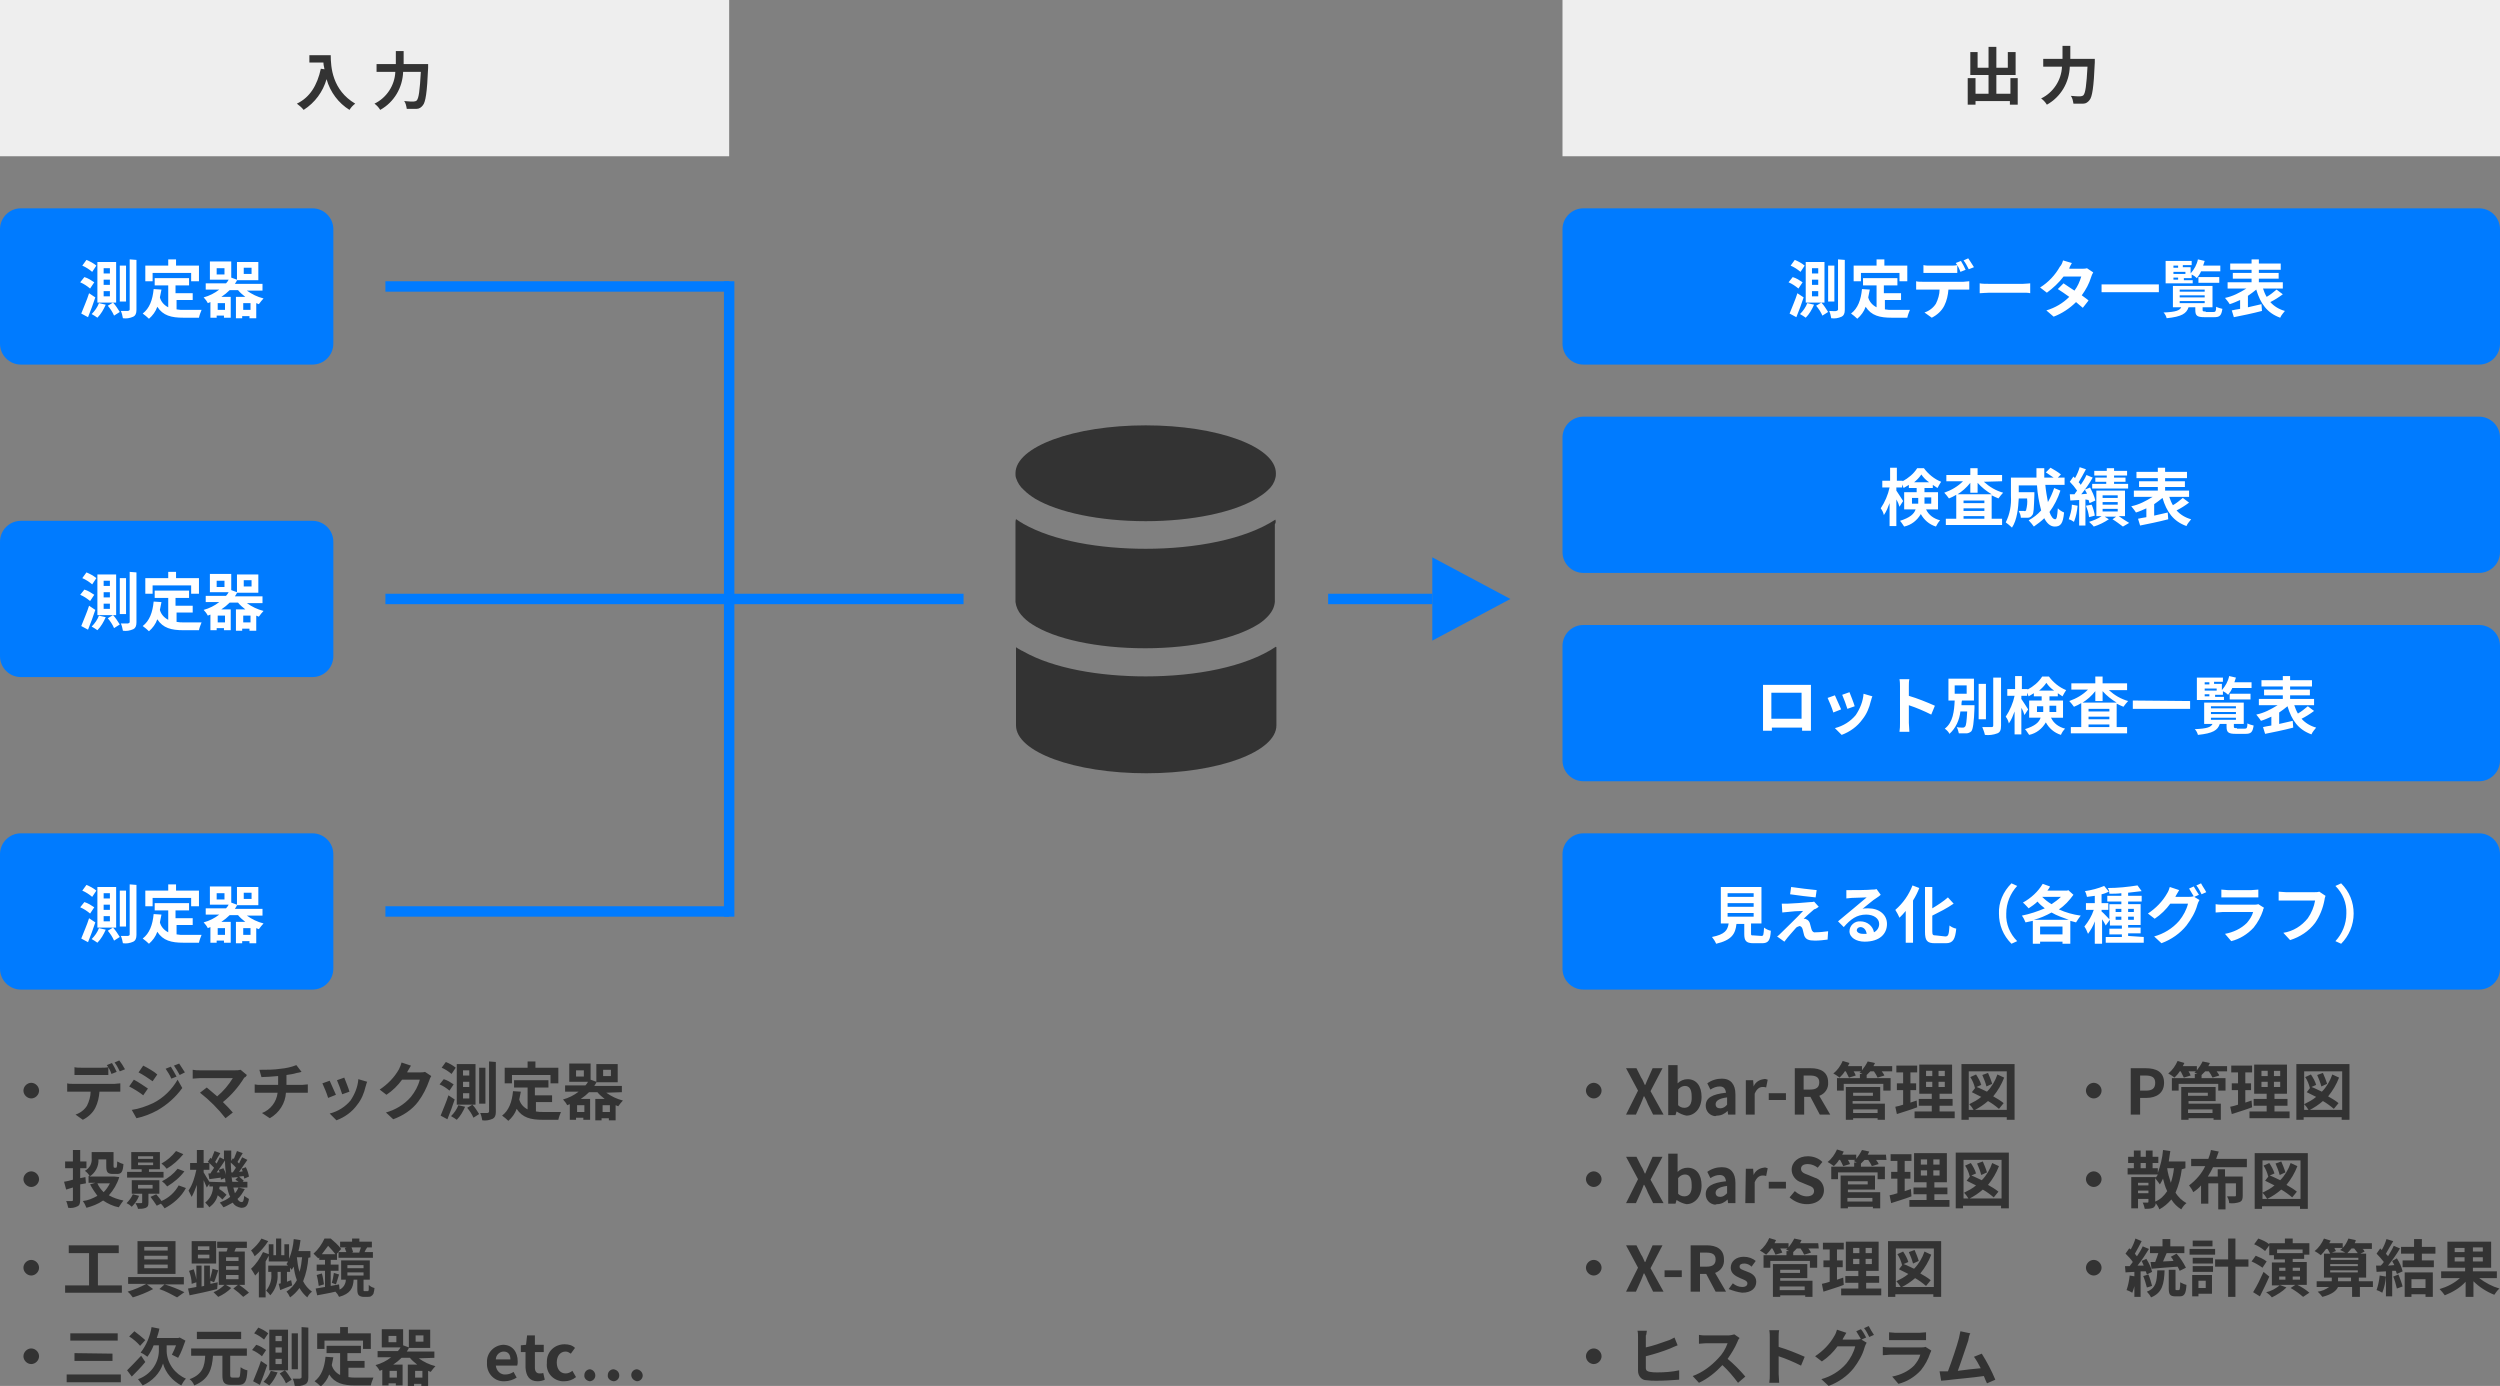 <?xml version="1.0" encoding="utf-8"?>
<!-- Generator: Adobe Illustrator 25.3.1, SVG Export Plug-In . SVG Version: 6.00 Build 0)  -->
<svg version="1.1" id="レイヤー_1" xmlns="http://www.w3.org/2000/svg" xmlns:xlink="http://www.w3.org/1999/xlink" x="0px"
	 y="0px" width="480px" height="266.1px" viewBox="0 0 480 266.1" style="enable-background:new 0 0 480 266.1;"
	 xml:space="preserve">
<rect x="0" y="0" width="480" height="266.1" fill="#808080" stroke="none"/>
<style type="text/css">
	.st0{fill:none;}
	.st1{fill:#EEEEEE;}
	.st2{fill:#007BFF;}
	.st3{fill:#FFFFFF;}
	.st4{fill:#333333;}
</style>
<g id="グループ_229" transform="translate(-703 -3073)">
	<path id="leftEdge" class="st0" d="M799,3187"/>
	<path id="パス_398" class="st1" d="M703,3073h140v30H703V3073z"/>
	<path id="パス_399" class="st1" d="M1003,3073h180v30h-180V3073z"/>
	<path id="長方形_62" class="st2" d="M707,3113h56c2.2,0,4,1.8,4,4v22c0,2.2-1.8,4-4,4h-56c-2.2,0-4-1.8-4-4v-22
		C703,3114.8,704.8,3113,707,3113z"/>
	<path id="パス_408" class="st3" d="M727.2,3124h-1.2v6.9h1.2V3124z M721.5,3124c-0.6-0.5-1.2-0.8-1.9-1.1l-0.8,1.1
		c0.7,0.3,1.3,0.7,1.9,1.2L721.5,3124z M721.1,3127.2c-0.6-0.4-1.2-0.8-1.9-1l-0.8,1c0.7,0.3,1.3,0.7,1.9,1.2L721.1,3127.2z
		 M720.1,3129.3c-0.4,1.3-1,2.6-1.5,3.9l1.3,0.7c0.5-1.2,1-2.6,1.4-3.8L720.1,3129.3z M722,3131.2c-0.3,0.8-0.8,1.5-1.4,2.1
		c0.4,0.2,0.8,0.5,1.1,0.7c0.7-0.7,1.2-1.6,1.6-2.5L722,3131.2z M723.7,3131.7c0.5,0.6,0.9,1.2,1.2,1.9l1.1-0.7
		c-0.4-0.6-0.8-1.3-1.3-1.8L723.7,3131.7z M724.1,3125.5h-1.2v-1h1.2L724.1,3125.5z M724.1,3127.7h-1.2v-1h1.2L724.1,3127.7z
		 M724.1,3129.9h-1.2v-1h1.2L724.1,3129.9z M725.3,3123.3h-3.6v7.8h3.6L725.3,3123.3z M727.9,3122.8v9.6c0,0.2-0.1,0.2-0.3,0.3
		c-0.2,0-0.8,0-1.4,0c0.2,0.4,0.3,0.9,0.4,1.4c0.7,0.1,1.3,0,2-0.3c0.4-0.2,0.6-0.6,0.6-1.3v-9.6L727.9,3122.8z M732.3,3125.4h7.4
		v1.6h1.5v-3h-4.4v-1.2h-1.5v1.2h-4.4v3h1.4L732.3,3125.4z M736.7,3130.6h3.3v-1.3h-3.3v-1.5h2.6v-1.4h-6.6v1.4h2.6v4.2
		c-0.8-0.4-1.4-1.1-1.6-1.9c0.1-0.5,0.2-1,0.3-1.5l-1.5-0.1c-0.2,2.1-0.8,3.7-2.1,4.7c0.4,0.3,0.8,0.6,1.2,1
		c0.7-0.6,1.3-1.4,1.6-2.3c1.1,1.7,2.7,2.1,5,2.1h3c0.1-0.5,0.3-1,0.5-1.5c-0.8,0-2.8,0-3.4,0c-0.5,0-0.9,0-1.4-0.1V3130.6z
		 M749.7,3132.5v-1.3h1.4v1.3H749.7z M746.2,3132.5h-1.4v-1.3h1.4V3132.5z M746.1,3125.7h-1.5v-1.2h1.5V3125.7z M749.8,3124.4h1.5
		v1.2h-1.5V3124.4z M753.4,3128.7v-1.2h-5.3c0.1-0.2,0.3-0.4,0.4-0.7v0h4.1v-3.5h-4.1v3.4l-1.1-0.4v-3.1h-4.1v3.5h3.6
		c-0.1,0.2-0.3,0.5-0.5,0.7h-3.9v1.2h2.6c-0.9,0.7-1.9,1.2-3,1.5c0.3,0.3,0.6,0.7,0.8,1.1c0.2-0.1,0.3-0.1,0.5-0.2v3h1.2v-0.4h1.4
		v0.4h1.3v-4h-1.8c0.6-0.4,1.1-0.8,1.6-1.3h1.6c0.4,0.5,0.9,0.9,1.4,1.3h-1.8v4.1h1.2v-0.4h1.4v0.4h1.3v-2.9
		c0.2,0.1,0.3,0.1,0.5,0.2c0.3-0.4,0.6-0.8,0.9-1.1c-1.2-0.3-2.2-0.8-3.2-1.5H753.4z"/>
	<path id="長方形_62-2" class="st2" d="M707,3233h56c2.2,0,4,1.8,4,4v22c0,2.2-1.8,4-4,4h-56c-2.2,0-4-1.8-4-4v-22
		C703,3234.8,704.8,3233,707,3233z"/>
	<path id="パス_410" class="st3" d="M727.2,3244h-1.2v6.9h1.2V3244z M721.5,3244c-0.6-0.5-1.2-0.8-1.9-1.1l-0.8,1.1
		c0.7,0.3,1.3,0.7,1.9,1.2L721.5,3244z M721.1,3247.2c-0.6-0.4-1.2-0.8-1.9-1l-0.8,1c0.7,0.3,1.3,0.7,1.9,1.2L721.1,3247.2z
		 M720.1,3249.3c-0.4,1.3-1,2.6-1.5,3.9l1.3,0.7c0.5-1.2,1-2.6,1.4-3.8L720.1,3249.3z M722,3251.2c-0.3,0.8-0.8,1.5-1.4,2.1
		c0.4,0.2,0.8,0.5,1.1,0.7c0.7-0.7,1.2-1.6,1.6-2.5L722,3251.2z M723.7,3251.7c0.5,0.6,0.9,1.2,1.2,1.9l1.1-0.7
		c-0.4-0.6-0.8-1.3-1.3-1.8L723.7,3251.7z M724.1,3245.5h-1.2v-1h1.2L724.1,3245.5z M724.1,3247.7h-1.2v-1h1.2L724.1,3247.7z
		 M724.1,3249.9h-1.2v-1h1.2L724.1,3249.9z M725.3,3243.3h-3.6v7.8h3.6L725.3,3243.3z M727.9,3242.8v9.6c0,0.2-0.1,0.2-0.3,0.3
		c-0.2,0-0.8,0-1.4,0c0.2,0.4,0.3,0.9,0.4,1.4c0.7,0.1,1.3,0,2-0.3c0.4-0.2,0.6-0.6,0.6-1.3v-9.6L727.9,3242.8z M732.3,3245.4h7.4
		v1.6h1.5v-3h-4.4v-1.2h-1.5v1.2h-4.4v3h1.4L732.3,3245.4z M736.7,3250.6h3.3v-1.3h-3.3v-1.5h2.6v-1.4h-6.6v1.4h2.6v4.2
		c-0.8-0.4-1.4-1.1-1.6-1.9c0.1-0.5,0.2-1,0.3-1.5l-1.5-0.1c-0.2,2.1-0.8,3.7-2.1,4.7c0.4,0.3,0.8,0.6,1.2,1
		c0.7-0.6,1.3-1.4,1.6-2.3c1.1,1.7,2.7,2.1,5,2.1h3c0.1-0.5,0.3-1,0.5-1.5c-0.8,0-2.8,0-3.4,0c-0.5,0-0.9,0-1.4-0.1V3250.6z
		 M749.7,3252.5v-1.3h1.4v1.3H749.7z M746.2,3252.5h-1.4v-1.3h1.4V3252.5z M746.1,3245.7h-1.5v-1.2h1.5V3245.7z M749.8,3244.4h1.5
		v1.2h-1.5V3244.4z M753.4,3248.7v-1.2h-5.3c0.1-0.2,0.3-0.4,0.4-0.7v0h4.1v-3.5h-4.1v3.4l-1.1-0.4v-3.1h-4.1v3.5h3.6
		c-0.1,0.2-0.3,0.5-0.5,0.7h-3.9v1.2h2.6c-0.9,0.7-1.9,1.2-3,1.5c0.3,0.3,0.6,0.7,0.8,1.1c0.2-0.1,0.3-0.1,0.5-0.2v3h1.2v-0.4h1.4
		v0.4h1.3v-4h-1.8c0.6-0.4,1.1-0.8,1.6-1.3h1.6c0.4,0.5,0.9,0.9,1.4,1.3h-1.8v4.1h1.2v-0.4h1.4v0.4h1.3v-2.9
		c0.2,0.1,0.3,0.1,0.5,0.2c0.3-0.4,0.6-0.8,0.9-1.1c-1.2-0.3-2.2-0.8-3.2-1.5H753.4z"/>
	<path id="長方形_62-3" class="st2" d="M707,3173h56c2.2,0,4,1.8,4,4v22c0,2.2-1.8,4-4,4h-56c-2.2,0-4-1.8-4-4v-22
		C703,3174.8,704.8,3173,707,3173z"/>
	<path id="パス_409" class="st3" d="M727.2,3184h-1.2v6.9h1.2V3184z M721.5,3184c-0.6-0.5-1.2-0.8-1.9-1.1l-0.8,1.1
		c0.7,0.3,1.3,0.7,1.9,1.2L721.5,3184z M721.1,3187.2c-0.6-0.4-1.2-0.8-1.9-1l-0.8,1c0.7,0.3,1.3,0.7,1.9,1.2L721.1,3187.2z
		 M720.1,3189.3c-0.4,1.3-1,2.6-1.5,3.9l1.3,0.7c0.5-1.2,1-2.6,1.4-3.8L720.1,3189.3z M722,3191.2c-0.3,0.8-0.8,1.5-1.4,2.1
		c0.4,0.2,0.8,0.5,1.1,0.7c0.7-0.7,1.2-1.6,1.6-2.5L722,3191.2z M723.7,3191.7c0.5,0.6,0.9,1.2,1.2,1.9l1.1-0.7
		c-0.4-0.6-0.8-1.3-1.3-1.8L723.7,3191.7z M724.1,3185.5h-1.2v-1h1.2L724.1,3185.5z M724.1,3187.7h-1.2v-1h1.2L724.1,3187.7z
		 M724.1,3189.9h-1.2v-1h1.2L724.1,3189.9z M725.3,3183.3h-3.6v7.8h3.6L725.3,3183.3z M727.9,3182.8v9.6c0,0.2-0.1,0.2-0.3,0.3
		c-0.2,0-0.8,0-1.4,0c0.2,0.4,0.3,0.9,0.4,1.4c0.7,0.1,1.3,0,2-0.3c0.4-0.2,0.6-0.6,0.6-1.3v-9.6L727.9,3182.8z M732.3,3185.4h7.4
		v1.6h1.5v-3h-4.4v-1.2h-1.5v1.2h-4.4v3h1.4L732.3,3185.4z M736.7,3190.6h3.3v-1.3h-3.3v-1.5h2.6v-1.4h-6.6v1.4h2.6v4.2
		c-0.8-0.4-1.4-1.1-1.6-1.9c0.1-0.5,0.2-1,0.3-1.5l-1.5-0.1c-0.2,2.1-0.8,3.7-2.1,4.7c0.4,0.3,0.8,0.6,1.2,1
		c0.7-0.6,1.3-1.4,1.6-2.3c1.1,1.7,2.7,2.1,5,2.1h3c0.1-0.5,0.3-1,0.5-1.5c-0.8,0-2.8,0-3.4,0c-0.5,0-0.9,0-1.4-0.1V3190.6z
		 M749.7,3192.5v-1.3h1.4v1.3H749.7z M746.2,3192.5h-1.4v-1.3h1.4V3192.5z M746.1,3185.7h-1.5v-1.2h1.5V3185.7z M749.8,3184.4h1.5
		v1.2h-1.5V3184.4z M753.4,3188.7v-1.2h-5.3c0.1-0.2,0.3-0.4,0.4-0.7v0h4.1v-3.5h-4.1v3.4l-1.1-0.4v-3.1h-4.1v3.5h3.6
		c-0.1,0.2-0.3,0.5-0.5,0.7h-3.9v1.2h2.6c-0.9,0.7-1.9,1.2-3,1.5c0.3,0.3,0.6,0.7,0.8,1.1c0.2-0.1,0.3-0.1,0.5-0.2v3h1.2v-0.4h1.4
		v0.4h1.3v-4h-1.8c0.6-0.4,1.1-0.8,1.6-1.3h1.6c0.4,0.5,0.9,0.9,1.4,1.3h-1.8v4.1h1.2v-0.4h1.4v0.4h1.3v-2.9
		c0.2,0.1,0.3,0.1,0.5,0.2c0.3-0.4,0.6-0.8,0.9-1.1c-1.2-0.3-2.2-0.8-3.2-1.5H753.4z"/>
	<path id="線_3" class="st2" d="M843,3129h-66v-2h66V3129z"/>
	<path id="線_5" class="st2" d="M843,3249h-66v-2h66V3249z"/>
	<path id="線_8" class="st2" d="M888,3189H777v-2h111V3189z"/>
	<path id="線_6" class="st2" d="M844,3249h-2v-122h2V3249z"/>
	<path id="パス_396" class="st4" d="M1009,3280.9c-0.8,0-1.5,0.7-1.5,1.5c0,0.8,0.7,1.5,1.5,1.5c0.8,0,1.5-0.7,1.5-1.5
		C1010.5,3281.6,1009.8,3280.9,1009,3280.9z M1015.2,3287h1.9l0.9-2c0.2-0.5,0.4-0.9,0.6-1.5h0.1c0.3,0.5,0.5,1,0.7,1.5l1,2h2
		l-2.5-4.5l2.3-4.4h-1.9l-0.8,1.8c-0.2,0.4-0.4,0.9-0.6,1.4h-0.1c-0.3-0.6-0.4-1-0.7-1.4l-0.9-1.8h-2l2.3,4.3L1015.2,3287z
		 M1026.8,3287.2c1.5,0,2.9-1.3,2.9-3.6c0-2.1-1-3.4-2.7-3.4c-0.7,0-1.4,0.3-1.9,0.8l0-1.1v-2.4h-1.8v9.6h1.4l0.2-0.7h0
		C1025.5,3286.8,1026.2,3287.1,1026.8,3287.2z M1026.4,3285.7c-0.5,0-0.9-0.2-1.2-0.5v-3c0.3-0.4,0.8-0.7,1.3-0.7
		c0.9,0,1.3,0.7,1.3,2C1027.9,3285,1027.3,3285.7,1026.4,3285.7L1026.4,3285.7z M1032.7,3287.2c0.8,0,1.5-0.4,2-0.9h0l0.1,0.7h1.4
		v-3.9c0-1.9-0.9-3-2.6-3c-1,0-2,0.3-2.8,0.9l0.6,1.2c0.6-0.4,1.2-0.6,1.8-0.6c0.8,0,1.1,0.5,1.2,1.2c-2.7,0.3-3.9,1-3.9,2.5
		c0,1.1,0.8,1.9,1.8,2C1032.6,3287.2,1032.6,3287.2,1032.7,3287.2z M1033.3,3285.8c-0.5,0-0.9-0.2-0.9-0.8c0-0.6,0.6-1.1,2.2-1.3
		v1.4C1034.3,3285.5,1033.8,3285.8,1033.3,3285.8z M1038.1,3287h1.8v-4c0.4-1,1-1.3,1.5-1.3c0.2,0,0.5,0,0.7,0.1l0.3-1.5
		c-0.3-0.1-0.5-0.2-0.8-0.1c-0.8,0.1-1.6,0.6-1.9,1.4h0l-0.1-1.2h-1.4V3287z M1042.6,3284.2h3.3v-1.3h-3.3V3284.2z M1047.6,3287h1.8
		v-3.4h1.2l1.8,3.4h2l-2.1-3.6c1.1-0.4,1.8-1.4,1.7-2.6c0-2-1.5-2.7-3.3-2.7h-3.1L1047.6,3287z M1049.3,3282.2v-2.7h1.2
		c1.1,0,1.8,0.3,1.8,1.3c0,1-0.6,1.4-1.8,1.4H1049.3z M1063.5,3286v0.7h-4.7v-0.7H1063.5z M1062.6,3282.8v0.6h-3.8v-0.6H1062.6z
		 M1058.7,3284.4h5.3v-2.7h-6.6v6.3h1.4v-0.3h4.7v0.3h1.4v-3.1h-6.2L1058.7,3284.4z M1066.2,3277.7h-3.5c0.1-0.2,0.2-0.4,0.3-0.6
		l-1.4-0.3c-0.3,0.6-0.7,1.2-1.1,1.7v-0.8h-2.7c0.1-0.2,0.2-0.4,0.3-0.6l-1.3-0.4c-0.4,0.9-1,1.8-1.8,2.4c0.4,0.2,0.8,0.5,1.2,0.8
		c0.4-0.4,0.7-0.7,1-1.2h0.2c0.2,0.4,0.4,0.8,0.6,1.2l1.3-0.4c-0.1-0.3-0.2-0.5-0.4-0.8h1.4c-0.1,0.1-0.2,0.2-0.3,0.2
		c0.2,0.1,0.4,0.2,0.6,0.3h-0.5v0.8h-4.4v2.4h1.3v-1.3h7.6v1.3h1.4v-2.4h-4.6v-0.6c0.2-0.2,0.5-0.5,0.7-0.7h0.7
		c0.3,0.4,0.5,0.8,0.7,1.2l1.3-0.4c-0.1-0.3-0.3-0.5-0.5-0.8h2V3277.7z M1071,3284.3c-0.4,0.1-0.8,0.3-1.2,0.4v-2.4h1.1v-1.3h-1.1
		v-2.1h1.3v-1.3h-4v1.3h1.3v2.1h-1.2v1.3h1.2v2.8c-0.6,0.2-1,0.3-1.5,0.4l0.3,1.4c1.2-0.4,2.6-0.8,3.9-1.3L1071,3284.3z
		 M1072.8,3280.7h1.2v1h-1.2V3280.7z M1072.8,3278.6h1.2v1h-1.2V3278.6z M1076.4,3279.6h-1.2v-1h1.2V3279.6z M1076.4,3281.7h-1.2v-1
		h1.2V3281.7z M1075.4,3286.4v-1.1h2.5v-1.3h-2.5v-1h2.4v-5.6h-6.3v5.6h2.4v1h-2.5v1.3h2.5v1.1h-3.3v1.3h7.7v-1.3H1075.4z
		 M1085.5,3281.1c-0.2-0.7-0.5-1.4-0.8-2.1l-1.1,0.4c0.3,0.7,0.6,1.4,0.8,2.2L1085.5,3281.1z M1086.5,3279.3c-0.4,1.2-1.1,2.4-2,3.3
		c-0.7-0.3-1.4-0.7-2-0.9l0.9-0.4c-0.2-0.7-0.6-1.4-1-2l-1.1,0.5c0.4,0.6,0.7,1.3,0.9,2.1l0.1-0.1l-0.7,0.9c0.6,0.3,1.2,0.6,1.8,0.9
		c-0.7,0.6-1.5,1-2.3,1.4c0.3,0.3,0.6,0.7,0.9,1.2c1-0.5,1.9-1.1,2.7-1.8c0.7,0.4,1.4,0.9,2.1,1.5l0.9-1.1c-0.6-0.5-1.3-0.9-2-1.3
		c0.9-1.1,1.6-2.3,2.1-3.6L1086.5,3279.3z M1081,3286.1v-7.4h7.3v7.4H1081z M1079.6,3277.3v10.7h1.4v-0.5h7.3v0.5h1.5v-10.7
		L1079.6,3277.3z M1009,3297.9c-0.8,0-1.5,0.7-1.5,1.5s0.7,1.5,1.5,1.5c0.8,0,1.5-0.7,1.5-1.5
		C1010.5,3298.6,1009.8,3297.9,1009,3297.9z M1015.2,3304h1.9l0.9-2c0.2-0.5,0.4-0.9,0.6-1.5h0.1c0.3,0.5,0.5,1,0.7,1.5l1,2h2
		l-2.5-4.5l2.3-4.4h-1.9l-0.8,1.8c-0.2,0.4-0.4,0.9-0.6,1.4h-0.1c-0.3-0.6-0.4-1-0.7-1.4l-0.9-1.8h-2l2.3,4.3L1015.2,3304z
		 M1026.8,3304.2c1.5,0,2.9-1.3,2.9-3.6c0-2.1-1-3.4-2.7-3.4c-0.7,0-1.4,0.3-1.9,0.8l0-1.1v-2.4h-1.8v9.6h1.4l0.2-0.7h0
		C1025.5,3303.8,1026.2,3304.1,1026.8,3304.2z M1026.4,3302.7c-0.5,0-0.9-0.2-1.2-0.5v-3c0.3-0.4,0.8-0.7,1.3-0.7
		c0.9,0,1.3,0.7,1.3,2C1027.9,3302,1027.3,3302.7,1026.4,3302.7L1026.4,3302.7z M1032.7,3304.2c0.8,0,1.5-0.4,2-0.9h0l0.1,0.7h1.4
		v-3.9c0-1.9-0.9-3-2.6-3c-1,0-2,0.3-2.8,0.9l0.6,1.2c0.6-0.4,1.2-0.6,1.8-0.6c0.8,0,1.1,0.5,1.2,1.2c-2.7,0.3-3.9,1-3.9,2.5
		c0,1.1,0.8,1.9,1.8,2C1032.6,3304.2,1032.6,3304.2,1032.7,3304.2L1032.7,3304.2z M1033.3,3302.8c-0.5,0-0.9-0.2-0.9-0.8
		c0-0.6,0.6-1.1,2.2-1.3v1.4C1034.2,3302.5,1033.8,3302.8,1033.3,3302.8L1033.3,3302.8z M1038.1,3304h1.8v-4c0.4-1,1-1.3,1.5-1.3
		c0.2,0,0.5,0,0.7,0.1l0.3-1.5c-0.3-0.1-0.5-0.2-0.8-0.1c-0.8,0.1-1.6,0.6-1.9,1.4h0l-0.1-1.2h-1.4L1038.1,3304z M1042.6,3301.2h3.3
		v-1.3h-3.3V3301.2z M1049.9,3304.2c2.1,0,3.3-1.2,3.3-2.7c0-1.1-0.7-2.1-1.8-2.4l-1.2-0.5c-0.8-0.3-1.4-0.5-1.4-1.2
		c0-0.6,0.5-0.9,1.3-0.9c0.7,0,1.4,0.3,1.9,0.7l0.9-1.1c-0.7-0.7-1.7-1.1-2.8-1.1c-1.8,0-3.1,1.1-3.1,2.6c0,1.1,0.8,2.1,1.8,2.4
		l1.2,0.5c0.8,0.3,1.3,0.5,1.3,1.2c0,0.6-0.5,1-1.4,1c-0.8,0-1.6-0.4-2.3-1l-1,1.2C1047.5,3303.7,1048.7,3304.2,1049.9,3304.2z
		 M1062.5,3303v0.7h-4.8v-0.7H1062.5z M1061.6,3299.8v0.6h-3.8v-0.6H1061.6z M1057.7,3301.4h5.3v-2.7h-6.6v6.3h1.4v-0.3h4.8v0.3h1.4
		v-3.1h-6.2V3301.4z M1065.1,3294.7h-3.5c0.1-0.2,0.2-0.4,0.3-0.6l-1.4-0.3c-0.3,0.6-0.7,1.2-1.1,1.7v-0.8h-2.7
		c0.1-0.2,0.2-0.4,0.3-0.6l-1.3-0.4c-0.4,0.9-1,1.8-1.8,2.4c0.4,0.2,0.8,0.5,1.2,0.8c0.4-0.4,0.7-0.7,1-1.2h0.2
		c0.2,0.4,0.4,0.7,0.6,1.2l1.3-0.4c-0.1-0.3-0.2-0.5-0.4-0.8h1.4c-0.1,0.1-0.2,0.2-0.3,0.2c0.2,0.1,0.4,0.2,0.6,0.3h-0.5v0.8h-4.4
		v2.4h1.3v-1.3h7.6v1.3h1.4v-2.4h-4.6v-0.6c0.2-0.2,0.5-0.5,0.7-0.7h0.7c0.3,0.4,0.5,0.8,0.7,1.2l1.3-0.4c-0.1-0.3-0.3-0.5-0.5-0.8
		h2L1065.1,3294.7z M1069.9,3301.3c-0.4,0.1-0.8,0.3-1.2,0.4v-2.4h1.1v-1.3h-1.1v-2.1h1.3v-1.3h-4v1.3h1.3v2.1h-1.2v1.3h1.2v2.8
		c-0.6,0.2-1,0.3-1.5,0.4l0.3,1.5c1.2-0.4,2.6-0.8,3.9-1.3L1069.9,3301.3z M1071.8,3297.7h1.2v1h-1.2V3297.7z M1071.8,3295.6h1.2v1
		h-1.2V3295.6z M1075.4,3296.6h-1.2v-1h1.2V3296.6z M1075.4,3298.7h-1.2v-1h1.2V3298.7z M1074.4,3303.4v-1.1h2.5v-1.3h-2.5v-1h2.4
		v-5.6h-6.3v5.6h2.4v1h-2.5v1.3h2.5v1.1h-3.3v1.3h7.7v-1.3H1074.4z M1084.5,3298.1c-0.2-0.7-0.5-1.4-0.8-2.1l-1.1,0.4
		c0.3,0.7,0.6,1.4,0.8,2.2L1084.5,3298.1z M1085.5,3296.3c-0.4,1.2-1.1,2.4-2,3.3c-0.7-0.3-1.4-0.7-2-0.9l0.9-0.4
		c-0.2-0.7-0.6-1.4-1-2l-1.1,0.5c0.4,0.6,0.7,1.3,0.9,2.1l0.1-0.1l-0.7,0.9c0.6,0.3,1.2,0.6,1.8,0.9c-0.7,0.6-1.5,1-2.3,1.4
		c0.3,0.3,0.6,0.7,0.9,1.2c1-0.5,1.9-1.1,2.7-1.8c0.7,0.4,1.4,0.9,2.1,1.5l0.9-1.1c-0.6-0.5-1.3-0.9-2-1.3c0.9-1.1,1.6-2.3,2.1-3.6
		L1085.5,3296.3z M1080,3303.1v-7.4h7.3v7.4H1080z M1078.5,3294.3v10.7h1.4v-0.5h7.3v0.5h1.5v-10.7L1078.5,3294.3z M1009,3314.9
		c-0.8,0-1.5,0.7-1.5,1.5s0.7,1.5,1.5,1.5c0.8,0,1.5-0.7,1.5-1.5C1010.5,3315.6,1009.8,3314.9,1009,3314.9z M1015.2,3321h1.9l0.9-2
		c0.2-0.5,0.4-0.9,0.6-1.5h0.1c0.3,0.5,0.5,1,0.7,1.5l1,2h2l-2.5-4.5l2.3-4.4h-1.9l-0.8,1.8c-0.2,0.4-0.4,0.9-0.6,1.4h-0.1
		c-0.3-0.6-0.4-1-0.7-1.4l-0.9-1.8h-2l2.3,4.3L1015.2,3321z M1022.6,3318.2h3.3v-1.3h-3.3V3318.2z M1027.6,3321h1.8v-3.4h1.2
		l1.8,3.4h2l-2.1-3.6c1.1-0.4,1.8-1.4,1.7-2.6c0-2-1.5-2.7-3.3-2.7h-3.1L1027.6,3321z M1029.4,3316.2v-2.7h1.2
		c1.1,0,1.8,0.3,1.8,1.3c0,1-0.6,1.4-1.8,1.4H1029.4z M1037.5,3321.2c1.8,0,2.7-0.9,2.7-2.1c0-1.2-1-1.7-1.9-2
		c-0.7-0.3-1.3-0.4-1.3-0.9c0-0.4,0.3-0.6,0.9-0.6c0.5,0,1,0.2,1.4,0.6l0.8-1.1c-0.6-0.5-1.4-0.8-2.3-0.8c-1.5,0-2.5,0.9-2.5,2.1
		c0,1.1,0.9,1.6,1.8,2c0.7,0.3,1.4,0.5,1.4,1c0,0.4-0.3,0.7-1,0.7c-0.7,0-1.3-0.3-1.8-0.7l-0.8,1.1
		C1035.7,3320.8,1036.6,3321.1,1037.5,3321.2z M1049.5,3320v0.7h-4.8v-0.7H1049.5z M1048.6,3316.8v0.6h-3.8v-0.6H1048.6z
		 M1044.7,3318.4h5.3v-2.7h-6.6v6.3h1.4v-0.3h4.8v0.3h1.4v-3.1h-6.2V3318.4z M1052.1,3311.7h-3.5c0.1-0.2,0.2-0.4,0.3-0.6l-1.4-0.3
		c-0.3,0.6-0.7,1.2-1.1,1.7v-0.8h-2.7c0.1-0.2,0.2-0.4,0.3-0.6l-1.3-0.4c-0.4,0.9-1,1.8-1.8,2.4c0.4,0.2,0.8,0.5,1.2,0.8
		c0.4-0.4,0.7-0.7,1-1.2h0.2c0.2,0.4,0.4,0.7,0.6,1.2l1.3-0.4c-0.1-0.3-0.2-0.5-0.4-0.8h1.4c-0.1,0.1-0.2,0.2-0.3,0.2
		c0.2,0.1,0.4,0.2,0.6,0.3h-0.5v0.8h-4.4v2.4h1.3v-1.3h7.6v1.3h1.4v-2.4h-4.6v-0.6c0.2-0.2,0.5-0.5,0.7-0.7h0.7
		c0.3,0.4,0.5,0.8,0.7,1.2l1.3-0.4c-0.1-0.3-0.3-0.5-0.5-0.8h2L1052.1,3311.7z M1056.9,3318.3c-0.4,0.1-0.8,0.3-1.2,0.4v-2.4h1.1
		v-1.3h-1.1v-2.1h1.3v-1.3h-4v1.3h1.3v2.1h-1.2v1.3h1.2v2.8c-0.6,0.2-1,0.3-1.5,0.4l0.3,1.5c1.2-0.4,2.6-0.8,3.9-1.3L1056.9,3318.3z
		 M1058.8,3314.7h1.2v1h-1.2V3314.7z M1058.8,3312.6h1.2v1h-1.2V3312.6z M1062.4,3313.6h-1.2v-1h1.2V3313.6z M1062.4,3315.7h-1.2v-1
		h1.2V3315.7z M1061.3,3320.4v-1.1h2.5v-1.3h-2.5v-1h2.4v-5.6h-6.3v5.6h2.4v1h-2.5v1.3h2.5v1.1h-3.3v1.3h7.7v-1.3H1061.3z
		 M1071.4,3315.1c-0.2-0.7-0.5-1.4-0.8-2.1l-1.1,0.4c0.3,0.7,0.6,1.4,0.8,2.2L1071.4,3315.1z M1072.5,3313.3c-0.4,1.2-1.1,2.4-2,3.3
		c-0.7-0.3-1.4-0.7-2-0.9l0.9-0.4c-0.2-0.7-0.6-1.4-1-2l-1.1,0.5c0.4,0.6,0.7,1.3,0.9,2.1l0.1-0.1l-0.7,0.9c0.6,0.3,1.2,0.6,1.8,0.9
		c-0.7,0.6-1.5,1-2.3,1.4c0.3,0.3,0.6,0.7,0.9,1.2c1-0.5,1.9-1.1,2.7-1.8c0.7,0.4,1.4,0.9,2.1,1.5l0.9-1.1c-0.6-0.5-1.3-0.9-2-1.3
		c0.9-1.1,1.6-2.3,2.1-3.6L1072.5,3313.3z M1067,3320.1v-7.4h7.3v7.4H1067z M1065.5,3311.3v10.7h1.4v-0.5h7.3v0.5h1.5v-10.7
		L1065.5,3311.3z M1009,3331.9c-0.8,0-1.5,0.7-1.5,1.5s0.7,1.5,1.5,1.5c0.8,0,1.5-0.7,1.5-1.5
		C1010.5,3332.6,1009.8,3331.9,1009,3331.9z M1019.2,3328.5h-1.8c0.1,0.4,0.1,0.8,0.1,1.2v6.5c0,1,0.7,1.8,1.6,1.8
		c0.7,0.1,1.3,0.1,2,0.1c1.4,0,2.9-0.1,4.3-0.2v-1.8c-1.4,0.3-2.8,0.4-4.2,0.4c-0.5,0-0.9,0-1.4-0.1c-0.5-0.1-0.8-0.2-0.8-0.8v-2.2
		c1.6-0.4,3.2-0.9,4.7-1.5c0.4-0.2,0.9-0.4,1.4-0.6l-0.6-1.5c-0.4,0.2-0.9,0.5-1.3,0.6c-1.4,0.5-2.8,1-4.2,1.3v-2.3
		C1019.1,3329.4,1019.1,3329,1019.2,3328.5L1019.2,3328.5z M1037,3329.9l-1-0.7c-0.4,0.1-0.8,0.2-1.2,0.2h-4.2c-0.5,0-0.9,0-1.4-0.1
		v1.7c0.3,0,0.9-0.1,1.4-0.1h4.1c-0.4,1.1-1,2.1-1.8,2.9c-1.4,1.5-3,2.7-4.9,3.4l1.2,1.3c1.7-0.8,3.2-2,4.5-3.4c1.1,1,2.1,2.2,3,3.4
		l1.4-1.2c-1-1.2-2.2-2.4-3.4-3.4c0.7-1,1.4-2.1,1.9-3.3C1036.7,3330.3,1036.8,3330.1,1037,3329.9L1037,3329.9z M1042.8,3336.8
		c0,0.6,0,1.1-0.1,1.7h1.9c0-0.5-0.1-1.3-0.1-1.7v-3.4c1.5,0.5,2.9,1.1,4.3,1.8l0.7-1.7c-1.6-0.7-3.3-1.4-5-1.9v-1.8
		c0-0.5,0-1,0.1-1.4h-1.9c0.1,0.5,0.1,1,0.1,1.4L1042.8,3336.8z M1060.3,3328.2l-0.9,0.4c0.3,0.5,0.6,1,0.9,1.5l-0.1,0
		c-0.3,0.1-0.7,0.1-1,0.1h-2.4c0,0,0,0,0-0.1c0.2-0.4,0.5-0.8,0.7-1.2l-1.8-0.6c-0.1,0.4-0.3,0.9-0.5,1.2c-0.9,1.6-2.2,2.9-3.7,3.9
		l1.3,1c1.2-0.8,2.2-1.8,3-2.9h3.4c-0.3,1.2-0.9,2.3-1.7,3.3c-1.3,1.5-3,2.5-4.8,3l1.4,1.3c1.9-0.7,3.6-1.9,4.8-3.4
		c0.9-1.2,1.7-2.5,2.1-4c0.1-0.3,0.2-0.6,0.4-0.9l-1-0.6l0.9-0.4C1061,3329.2,1060.7,3328.7,1060.3,3328.2L1060.3,3328.2z
		 M1061.8,3327.6l-0.9,0.4c0.4,0.5,0.7,1.1,1,1.7l0.9-0.4C1062.4,3328.7,1062.1,3328.2,1061.8,3327.6L1061.8,3327.6z M1065.7,3328.8
		v1.5c0.3,0,0.9,0,1.2,0h4.6c0.4,0,1,0,1.3,0v-1.5c-0.4,0-0.9,0.1-1.3,0.1h-4.6C1066.5,3328.9,1066.1,3328.8,1065.7,3328.8z
		 M1073.8,3332.3l-1.1-0.7c-0.3,0.1-0.6,0.1-0.9,0.1h-5.9c-0.4,0-0.9,0-1.4-0.1v1.6c0.5,0,1.1-0.1,1.4-0.1h5.8
		c-0.2,0.8-0.7,1.5-1.2,2.1c-1.1,1.1-2.6,1.8-4.2,2.1l1.2,1.4c1.6-0.4,3.1-1.3,4.3-2.6c0.8-1,1.4-2.1,1.8-3.3
		C1073.7,3332.6,1073.8,3332.4,1073.8,3332.3L1073.8,3332.3z M1081.3,3329l-1.9-0.4c-0.1,0.5-0.2,0.9-0.3,1.4
		c-0.3,1.2-1.4,4.5-2.1,6.3c-0.1,0-0.2,0-0.3,0c-0.4,0-0.9,0-1.3,0l0.3,1.8c0.4,0,0.8-0.1,1.1-0.1c1.5-0.2,5.1-0.5,7.1-0.8
		c0.2,0.5,0.4,1,0.6,1.4l1.6-0.7c-0.7-1.7-1.6-3.4-2.6-5l-1.5,0.6c0.5,0.7,0.9,1.4,1.3,2.2c-1.2,0.1-2.9,0.3-4.4,0.5
		c0.6-1.6,1.6-4.7,2-5.8C1081,3329.8,1081.1,3329.3,1081.3,3329z"/>
	<path id="パス_397" class="st4" d="M1105,3280.9c-0.8,0-1.5,0.7-1.5,1.5c0,0.8,0.7,1.5,1.5,1.5c0.8,0,1.5-0.7,1.5-1.5
		C1106.5,3281.6,1105.8,3280.9,1105,3280.9z M1112.1,3287h1.8v-3.2h1.2c1.9,0,3.4-0.9,3.4-2.9c0-2.1-1.5-2.8-3.5-2.8h-2.9V3287z
		 M1113.9,3282.4v-2.9h1c1.2,0,1.9,0.3,1.9,1.4s-0.6,1.5-1.8,1.5H1113.9z M1127.8,3286v0.7h-4.7v-0.7H1127.8z M1126.9,3282.8v0.6
		h-3.8v-0.6H1126.9z M1123.1,3284.4h5.3v-2.7h-6.6v6.3h1.4v-0.3h4.8v0.3h1.4v-3.1h-6.2V3284.4z M1130.5,3277.7h-3.5
		c0.1-0.2,0.2-0.4,0.3-0.6l-1.4-0.3c-0.3,0.6-0.7,1.2-1.1,1.7v-0.8h-2.7c0.1-0.2,0.2-0.4,0.3-0.6l-1.3-0.4c-0.4,0.9-1,1.8-1.8,2.4
		c0.4,0.2,0.8,0.5,1.2,0.8c0.4-0.4,0.7-0.7,1-1.2h0.2c0.2,0.4,0.4,0.8,0.6,1.2l1.3-0.4c-0.1-0.3-0.2-0.5-0.4-0.8h1.4
		c-0.1,0.1-0.2,0.2-0.3,0.2c0.2,0.1,0.4,0.2,0.6,0.3h-0.5v0.8h-4.4v2.4h1.3v-1.3h7.6v1.3h1.4v-2.4h-4.6v-0.6
		c0.2-0.2,0.5-0.5,0.7-0.7h0.7c0.3,0.4,0.5,0.8,0.7,1.2l1.3-0.4c-0.1-0.3-0.3-0.5-0.5-0.8h2V3277.7z M1135.3,3284.3
		c-0.4,0.1-0.8,0.3-1.2,0.4v-2.4h1.1v-1.3h-1.1v-2.1h1.3v-1.3h-4v1.3h1.3v2.1h-1.2v1.3h1.2v2.8c-0.6,0.2-1,0.3-1.5,0.4l0.3,1.4
		c1.2-0.4,2.6-0.8,3.9-1.3L1135.3,3284.3z M1137.2,3280.7h1.2v1h-1.2V3280.7z M1137.2,3278.6h1.2v1h-1.2V3278.6z M1140.8,3279.6
		h-1.2v-1h1.2L1140.8,3279.6z M1140.8,3281.7h-1.2v-1h1.2L1140.8,3281.7z M1139.7,3286.4v-1.1h2.5v-1.3h-2.5v-1h2.4v-5.6h-6.3v5.6
		h2.4v1h-2.5v1.3h2.5v1.1h-3.3v1.3h7.7v-1.3H1139.7z M1149.8,3281.1c-0.2-0.7-0.5-1.4-0.8-2.1l-1.1,0.4c0.3,0.7,0.6,1.4,0.8,2.2
		L1149.8,3281.1z M1150.8,3279.3c-0.4,1.2-1.1,2.4-2,3.3c-0.7-0.3-1.4-0.7-2-0.9l0.9-0.4c-0.2-0.7-0.6-1.4-1-2l-1.1,0.5
		c0.4,0.6,0.7,1.3,0.9,2.1l0.1-0.1l-0.7,0.9c0.6,0.3,1.2,0.6,1.8,0.9c-0.7,0.6-1.5,1-2.3,1.4c0.3,0.3,0.6,0.7,0.9,1.2
		c1-0.5,1.9-1.1,2.7-1.8c0.7,0.4,1.4,0.9,2.1,1.5l0.9-1.1c-0.6-0.5-1.3-0.9-2-1.3c0.9-1.1,1.6-2.3,2.1-3.6L1150.8,3279.3z
		 M1145.4,3286.1v-7.4h7.3v7.4H1145.4z M1143.9,3277.3v10.7h1.4v-0.5h7.3v0.5h1.5v-10.7L1143.9,3277.3z M1105,3297.9
		c-0.8,0-1.5,0.7-1.5,1.5s0.7,1.5,1.5,1.5c0.8,0,1.5-0.7,1.5-1.5C1106.5,3298.6,1105.8,3297.9,1105,3297.9z M1116.8,3303.7v-4.5
		c0.3,0.4,0.6,0.8,0.9,1.2c0.2-0.3,0.4-0.7,0.6-1.1c0.2,0.8,0.4,1.6,0.8,2.4C1118.5,3302.6,1117.8,3303.3,1116.8,3303.7
		L1116.8,3303.7z M1120.4,3297.3c-0.1,1-0.3,1.9-0.6,2.8c-0.3-0.9-0.6-1.9-0.7-2.8l0,0H1120.4z M1113.5,3302.1v-0.5h2v0.5H1113.5z
		 M1115.5,3300.1v0.5h-2v-0.5H1115.5z M1114,3296.3h1v1h-1V3296.3z M1122.6,3297.3v-1.3h-3.2c0.1-0.6,0.2-1.3,0.3-2l-1.4-0.2
		c-0.1,1.5-0.5,3-1,4.4v-0.9h-1v-1h1.1v-1.2h-1.1v-1.2h-1.3v1.2h-1v-1.2h-1.3v1.2h-1.1v1.2h1.1v1h-1.2v1.2h5.8
		c-0.1,0.2-0.2,0.4-0.4,0.6v-0.1h-4.7v6h1.3v-1.8h2v0.5c0,0.1,0,0.2-0.2,0.2c-0.3,0-0.6,0-0.9,0c0.2,0.4,0.3,0.8,0.4,1.2
		c0.5,0,1.1,0,1.6-0.2c0.3-0.2,0.5-0.5,0.5-0.9c0.3,0.4,0.5,0.7,0.7,1.2c0.9-0.5,1.6-1.1,2.3-1.9c0.5,0.8,1.1,1.4,1.9,1.9
		c0.3-0.5,0.6-0.9,1-1.2c-0.9-0.5-1.6-1.2-2.1-2c0.6-1.4,1-2.9,1.2-4.5L1122.6,3297.3z M1134.4,3296.9v-1.4h-5.9
		c0.2-0.5,0.3-0.9,0.5-1.4l-1.5-0.3c-0.1,0.6-0.3,1.2-0.5,1.7h-3.3v1.4h2.7c-0.7,1.5-1.8,2.7-3.1,3.7c0.3,0.4,0.6,0.8,0.8,1.3
		c0.6-0.4,1.1-0.8,1.5-1.3v3.5h1.4v-3.9h1.9v5h1.4v-5h2v2.3c0,0.2-0.1,0.2-0.3,0.2c-0.2,0-0.8,0-1.4,0c0.2,0.4,0.4,0.8,0.4,1.3
		c0.7,0.1,1.4,0,2-0.2c0.5-0.2,0.6-0.6,0.6-1.2v-3.7h-3.4v-1.4h-1.4v1.4h-1.9c0.4-0.6,0.7-1.2,1-1.8H1134.4z M1141.8,3298.1
		c-0.2-0.7-0.5-1.4-0.8-2.1l-1.1,0.4c0.3,0.7,0.6,1.4,0.8,2.2L1141.8,3298.1z M1142.8,3296.3c-0.4,1.2-1.1,2.4-2,3.3
		c-0.7-0.3-1.4-0.7-2-0.9l0.9-0.4c-0.2-0.7-0.6-1.4-1-2l-1.1,0.5c0.4,0.6,0.7,1.3,0.9,2.1l0.1-0.1l-0.7,0.9c0.6,0.3,1.2,0.6,1.8,0.9
		c-0.7,0.6-1.5,1-2.3,1.4c0.3,0.3,0.6,0.7,0.9,1.2c1-0.5,1.9-1.1,2.7-1.8c0.7,0.4,1.4,0.9,2.1,1.5l0.9-1.1c-0.6-0.5-1.3-0.9-2-1.3
		c0.9-1.1,1.6-2.3,2.1-3.6L1142.8,3296.3z M1137.4,3303.2v-7.4h7.3v7.4L1137.4,3303.2z M1135.9,3294.4v10.7h1.4v-0.5h7.3v0.5h1.5
		v-10.7H1135.9z M1105,3314.9c-0.8,0-1.5,0.7-1.5,1.5s0.7,1.5,1.5,1.5c0.8,0,1.5-0.7,1.5-1.5
		C1106.5,3315.6,1105.8,3314.9,1105,3314.9z M1116.1,3316.6c1.4-0.1,3.2-0.3,5-0.4c0.2,0.3,0.3,0.6,0.4,0.8l1.2-0.6
		c-0.5-1-1.1-1.9-1.8-2.7l-1.1,0.6c0.2,0.2,0.4,0.5,0.5,0.8c-0.7,0-1.3,0.1-2,0.1c0.2-0.5,0.5-1.1,0.7-1.6h3.4v-1.3h-2.7v-1.4h-1.5
		v1.4h-2.4v1.3h1.6c-0.2,0.6-0.4,1.2-0.6,1.7c-0.3,0-0.7,0-0.9,0L1116.1,3316.6z M1111.9,3317.9c-0.1,1-0.3,1.9-0.6,2.8
		c0.4,0.1,0.7,0.3,1.1,0.5c0.4-1,0.6-2,0.7-3.1L1111.9,3317.9z M1115,3317.1c0.1,0.2,0.1,0.4,0.2,0.6l1-0.5
		c-0.2-0.9-0.6-1.7-1.1-2.5l-0.9,0.4c0.1,0.3,0.3,0.6,0.4,0.9l-1.2,0c0.8-1,1.6-2.2,2.2-3.2l-1.2-0.5c-0.3,0.7-0.7,1.3-1.1,1.9
		c-0.1-0.1-0.3-0.3-0.4-0.5c0.4-0.7,0.9-1.6,1.3-2.4l-1.2-0.5c-0.2,0.7-0.5,1.4-0.9,2.1c-0.1-0.1-0.2-0.2-0.3-0.2l-0.7,1
		c0.5,0.5,1,1,1.4,1.6c-0.2,0.3-0.4,0.5-0.6,0.8l-0.9,0l0.1,1.2l1.7-0.1v4.8h1.2v-4.9L1115,3317.1z M1116.2,3319.9
		c-0.2-0.7-0.4-1.5-0.7-2.2l-1,0.3c0.3,0.7,0.5,1.5,0.7,2.2L1116.2,3319.9z M1117.2,3316.9c-0.1,2.1-0.2,3.4-2,4.1
		c0.3,0.3,0.6,0.7,0.8,1.1c2.2-0.9,2.5-2.6,2.6-5.2H1117.2z M1120.9,3320.7c-0.2,0-0.2,0-0.2-0.4v-3.5h-1.3v3.5
		c0,1.2,0.2,1.6,1.3,1.6h0.8c0.9,0,1.2-0.5,1.3-2.2c-0.4-0.1-0.8-0.3-1.2-0.5c0,1.3-0.1,1.5-0.3,1.5L1120.9,3320.7z M1127.8,3311.2
		h-3.8v1.1h3.8V3311.2z M1128.3,3312.8h-4.9v1.1h4.9L1128.3,3312.8z M1126.5,3318.9v1.4h-1.4v-1.4H1126.5z M1127.8,3317.8h-3.9v4.1
		h1.2v-0.5h2.6V3317.8z M1124,3317.2h3.9v-1.1h-3.9V3317.2z M1124,3315.6h3.9v-1.1h-3.9V3315.6z M1134.7,3314.8h-2.5v-4h-1.4v4h-2.5
		v1.4h2.5v5.8h1.4v-5.8h2.5L1134.7,3314.8z M1137.6,3317.2c-0.6,1.3-1.2,2.6-2,3.9l1.3,0.8c0.6-1.2,1.3-2.6,1.8-3.8L1137.6,3317.2z
		 M1138.2,3315.2c-0.6-0.5-1.4-0.8-2.1-1.1l-0.8,1.1c0.7,0.3,1.4,0.7,2.1,1.2L1138.2,3315.2z M1140.6,3318.1h1.2v0.6h-1.2V3318.1z
		 M1140.6,3316.4h1.2v0.6h-1.2V3316.4z M1144.6,3316.4v0.6h-1.4v-0.6H1144.6z M1144.6,3318.7h-1.4v-0.6h1.4V3318.7z M1145.1,3312.9
		v0.7h-4.9v-0.7H1145.1z M1145.9,3319.7v-4.4h-2.7v-0.6h2.2v-0.8h1v-2.2h-3.2v-0.9h-1.5v0.9h-3v0.2c-0.6-0.5-1.3-0.8-2.1-1.1
		l-0.8,1.1c0.7,0.3,1.4,0.7,2.1,1.3l0.8-1.1v1.9h0.9v0.8h2.1v0.6h-2.5v4.4h1.5c-0.8,0.6-1.6,1.1-2.6,1.3c0.4,0.3,0.8,0.6,1.1,1
		c1-0.5,2-1.1,2.8-1.9l-1.3-0.5h3l-0.9,0.6c0.9,0.5,1.7,1.1,2.4,1.7l1.2-0.8c-0.7-0.6-1.5-1.1-2.3-1.5H1145.9z M1151.9,3319v-0.7
		h2.5v0.7H1151.9z M1150.4,3316.9h5.3v0.4h-5.3L1150.4,3316.9z M1152.7,3312.7c-0.1,0.1-0.3,0.2-0.4,0.3c0.4,0.2,0.7,0.3,1,0.5h-2.6
		l0.8-0.3c-0.1-0.2-0.2-0.4-0.3-0.6H1152.7z M1155,3312.7c0.2,0.3,0.5,0.6,0.7,0.9h-2c0.3-0.3,0.5-0.6,0.8-0.9H1155z M1150.4,3315.7
		h5.3v0.4h-5.3V3315.7z M1155.8,3314.5v0.4h-5.3v-0.4H1155.8z M1158.4,3319h-2.5v-0.7h1.4v-4.6h-1.1l0.8-0.4
		c-0.1-0.2-0.2-0.4-0.4-0.5h1.8v-1.1h-3.3c0.1-0.2,0.2-0.4,0.2-0.6l-1.4-0.3c-0.3,0.7-0.6,1.3-1.1,1.8v-0.9h-2.6
		c0.1-0.2,0.2-0.3,0.3-0.5l-1.3-0.4c-0.4,0.9-1,1.8-1.8,2.4c0.4,0.2,0.8,0.5,1.2,0.8c0.4-0.4,0.7-0.8,1-1.2h0.3
		c0.2,0.3,0.3,0.6,0.5,0.9h-1.2v4.6h1.5v0.7h-2.9v1.1h2.4c-0.7,0.5-1.4,0.8-2.2,0.9c0.3,0.3,0.7,0.7,0.9,1c1.9-0.5,2.7-1.2,3-1.9
		h2.7v1.9h1.5v-1.9h2.5V3319z M1159.9,3317.9c-0.1,1-0.3,1.9-0.6,2.8c0.4,0.1,0.7,0.3,1.1,0.5c0.4-1,0.6-2,0.7-3.1L1159.9,3317.9z
		 M1162.5,3318.1c0.3,0.7,0.5,1.5,0.7,2.3l1.1-0.4c-0.2-0.8-0.5-1.5-0.8-2.3L1162.5,3318.1z M1162.3,3315.1c0.1,0.3,0.3,0.5,0.4,0.8
		l-1.2,0.1c0.8-1,1.6-2.1,2.3-3.3l-1.2-0.5c-0.3,0.7-0.7,1.3-1.1,2c-0.1-0.2-0.3-0.3-0.4-0.5c0.4-0.7,0.9-1.6,1.4-2.4l-1.3-0.4
		c-0.2,0.7-0.5,1.4-0.9,2.1l-0.3-0.3l-0.7,1c0.5,0.5,1,1.1,1.4,1.6c-0.2,0.3-0.4,0.5-0.6,0.7l-0.9,0l0.1,1.2c0.5,0,1.1-0.1,1.8-0.1
		v4.8h1.2v-4.9l0.7,0c0.1,0.2,0.1,0.4,0.2,0.6l1.1-0.5c-0.2-0.9-0.6-1.7-1.1-2.5L1162.3,3315.1z M1168.7,3318.6v1.7h-2.7v-1.7
		L1168.7,3318.6z M1164.7,3322h1.3v-0.5h2.7v0.5h1.4v-4.7h-5.4L1164.7,3322z M1170.6,3313.7v-1.3h-2.6v-1.5h-1.5v1.5h-2.5v1.3h2.5
		v1.3h-2.2v1.3h6v-1.3h-2.3v-1.3L1170.6,3313.7z M1174.3,3315.2v-0.8h1.9v0.8H1174.3z M1174.3,3312.6h1.9v0.8h-1.9L1174.3,3312.6z
		 M1179.7,3313.3h-1.9v-0.8h1.9V3313.3z M1179.7,3315.2h-1.9v-0.8h1.9V3315.2z M1182.4,3318.4v-1.3h-4.6v-0.7h3.5v-5h-8.4v5h3.4v0.7
		h-4.6v1.3h3.6c-1.1,1-2.5,1.7-3.9,2.1c0.4,0.4,0.7,0.8,1,1.2c1.5-0.6,2.9-1.4,4-2.6v2.9h1.5v-3c1.1,1.1,2.5,2,4,2.6
		c0.3-0.4,0.6-0.9,1-1.2c-1.4-0.4-2.7-1.1-3.9-2H1182.4z"/>
	<path id="長方形_85" class="st2" d="M1007,3113h172c2.2,0,4,1.8,4,4v22c0,2.2-1.8,4-4,4h-172c-2.2,0-4-1.8-4-4v-22
		C1003,3114.8,1004.8,3113,1007,3113z"/>
	<path id="パス_404" class="st3" d="M1055.2,3124h-1.2v6.9h1.2V3124z M1049.5,3124c-0.6-0.5-1.2-0.8-1.9-1.1l-0.8,1.1
		c0.7,0.3,1.3,0.7,1.9,1.2L1049.5,3124z M1049.1,3127.2c-0.6-0.4-1.2-0.8-1.9-1l-0.8,1c0.7,0.3,1.3,0.7,1.9,1.2L1049.1,3127.2z
		 M1048.1,3129.3c-0.4,1.3-1,2.6-1.5,3.9l1.3,0.7c0.5-1.2,1-2.6,1.4-3.8L1048.1,3129.3z M1050,3131.2c-0.3,0.8-0.8,1.5-1.4,2.1
		c0.4,0.2,0.8,0.5,1.1,0.7c0.7-0.7,1.2-1.6,1.6-2.5L1050,3131.2z M1051.7,3131.7c0.5,0.6,0.9,1.2,1.2,1.9l1.1-0.7
		c-0.4-0.6-0.8-1.3-1.3-1.8L1051.7,3131.7z M1052.1,3125.5h-1.2v-1h1.2L1052.1,3125.5z M1052.1,3127.7h-1.2v-1h1.2L1052.1,3127.7z
		 M1052.1,3129.9h-1.2v-1h1.2L1052.1,3129.9z M1053.3,3123.3h-3.6v7.8h3.6L1053.3,3123.3z M1055.9,3122.8v9.6c0,0.2-0.1,0.2-0.3,0.3
		s-0.8,0-1.4,0c0.2,0.4,0.3,0.9,0.4,1.4c0.7,0.1,1.3,0,2-0.3c0.4-0.2,0.6-0.6,0.6-1.3v-9.6L1055.9,3122.8z M1060.3,3125.4h7.4v1.6
		h1.5v-3h-4.4v-1.2h-1.5v1.2h-4.4v3h1.4L1060.3,3125.4z M1064.7,3130.6h3.3v-1.3h-3.3v-1.5h2.6v-1.4h-6.6v1.4h2.6v4.2
		c-0.8-0.4-1.4-1.1-1.6-1.9c0.1-0.5,0.2-1,0.3-1.5l-1.5-0.1c-0.2,2.1-0.8,3.7-2.1,4.7c0.4,0.3,0.8,0.6,1.2,1
		c0.7-0.6,1.3-1.4,1.6-2.3c1.1,1.7,2.7,2.1,5,2.1h3c0.1-0.5,0.3-1,0.5-1.5c-0.8,0-2.8,0-3.4,0c-0.5,0-0.9,0-1.4-0.1V3130.6z
		 M1072.3,3123.9v1.5c0.4,0,0.9,0,1.3,0h3.9c0.4,0,0.9,0,1.3,0v-1.5c-0.4,0.1-0.9,0.1-1.3,0.1h-3.9
		C1073.1,3124,1072.7,3124,1072.3,3123.9L1072.3,3123.9z M1070.9,3127v1.6c0.3,0,0.8,0,1.2,0h3.3c0,0.9-0.3,1.9-0.7,2.7
		c-0.5,0.8-1.3,1.4-2.2,1.7l1.4,1c1-0.5,1.9-1.3,2.4-2.3c0.5-1,0.7-2,0.8-3.1h2.9c0.3,0,0.8,0,1.1,0v-1.6c-0.4,0-0.7,0.1-1.1,0.1
		h-7.9C1071.6,3127.1,1071.2,3127.1,1070.9,3127L1070.9,3127z M1079.5,3123.1l-1,0.4c0.4,0.5,0.7,1.1,0.9,1.7l1-0.4
		C1080.2,3124.3,1079.8,3123.6,1079.5,3123.1L1079.5,3123.1z M1080.9,3122.6l-0.9,0.4c0.4,0.5,0.7,1.1,1,1.7l1-0.4
		C1081.6,3123.6,1081.2,3123.1,1080.9,3122.6L1080.9,3122.6z M1083.1,3127.4v1.9c0.4,0,1.2-0.1,1.9-0.1h6.4c0.5,0,1.1,0,1.4,0.1
		v-1.9c-0.3,0-0.8,0.1-1.4,0.1h-6.4C1084.4,3127.5,1083.5,3127.5,1083.1,3127.4z M1100.8,3123.5l-1.7-0.5c-0.1,0.4-0.3,0.9-0.6,1.2
		c-0.9,1.6-2.2,3-3.8,4l1.3,1c1.2-0.9,2.3-1.9,3.2-3.1h3.4c-0.3,1-0.7,1.9-1.3,2.7c-0.8-0.5-1.5-1-2.1-1.4l-1.1,1.1
		c0.6,0.4,1.4,0.9,2.2,1.5c-1.2,1.2-2.7,2.1-4.4,2.6l1.4,1.2c1.6-0.6,3.1-1.6,4.3-2.8c0.5,0.4,0.9,0.8,1.3,1.1l1.1-1.4
		c-0.3-0.3-0.8-0.6-1.3-1c0.8-1.1,1.4-2.2,1.8-3.5c0.1-0.3,0.2-0.6,0.4-0.9l-1.2-0.8c-0.3,0.1-0.7,0.1-1,0.1h-2.4
		C1100.3,3124.3,1100.6,3123.9,1100.8,3123.5z M1106.5,3127.6v1.5h11v-1.5L1106.5,3127.6z M1120.3,3126.3h0.9v0.4h-0.9V3126.3z
		 M1121.2,3124v0.4h-0.9v-0.4H1121.2z M1122.6,3125.6h-2.3v-0.4h2.3L1122.6,3125.6z M1124.2,3126.8h-1.9v-0.4h1.5v-0.7
		c0.4,0.2,0.7,0.4,1,0.7c0.3-0.4,0.6-0.8,0.8-1.3h3.7v-1.1h-3.3c0.1-0.3,0.2-0.6,0.3-0.9l-1.3-0.3c-0.2,1-0.7,1.9-1.4,2.7v-1.2h-1.5
		v-0.4h1.7v-0.8h-5v4.3h5.2V3126.8z M1129.1,3127.3v-1.1h-4v1.1H1129.1z M1121.5,3130.8h4.8v0.4h-4.8L1121.5,3130.8z M1121.5,3129.7
		h4.8v0.4h-4.8L1121.5,3129.7z M1121.5,3128.6h4.8v0.4h-4.8L1121.5,3128.6z M1126.5,3132.8c-0.5,0-0.6,0-0.6-0.3v-0.5h1.9v-4.1h-7.6
		v4.1h1.6c-0.3,0.6-1,0.9-3.4,1c0.3,0.3,0.5,0.7,0.6,1.1c2.9-0.3,3.8-0.9,4.2-2.1h1.3v0.5c0,1.1,0.3,1.4,1.8,1.4h1.8
		c1.1,0,1.4-0.3,1.6-1.6c-0.4-0.1-0.8-0.2-1.2-0.4c0,0.8-0.1,1-0.5,1H1126.5z M1140.1,3128.6c-0.6,0.5-1.2,1-1.9,1.4
		c-0.3-0.5-0.5-1-0.7-1.6h3.8v-1.2h-4.6v-0.7h3.8v-1.1h-3.8v-0.6h4.2v-1.2h-4.2v-0.8h-1.4v0.8h-4.1v1.2h4.1v0.6h-3.6v1.1h3.6v0.7
		h-4.6v1.2h3.6c-1.3,0.8-2.6,1.5-4.1,1.8c0.3,0.4,0.6,0.7,0.9,1.2c0.7-0.2,1.3-0.5,2-0.8v1.7c-0.6,0.1-1.2,0.2-1.6,0.3l0.4,1.3
		c1.5-0.3,3.5-0.7,5.4-1.2l-0.1-1.3c-0.9,0.2-1.8,0.4-2.6,0.6v-2.2c0.6-0.4,1.1-0.8,1.6-1.2c0.8,2.7,2.1,4.5,4.6,5.4
		c0.2-0.5,0.6-0.9,0.9-1.3c-1.1-0.3-2.1-0.9-2.8-1.7c0.8-0.4,1.6-0.9,2.4-1.5L1140.1,3128.6z"/>
	<path id="長方形_85-2" class="st2" d="M1007,3153h172c2.2,0,4,1.8,4,4v22c0,2.2-1.8,4-4,4h-172c-2.2,0-4-1.8-4-4v-22
		C1003,3154.8,1004.8,3153,1007,3153z"/>
	<path id="長方形_86" class="st2" d="M1007,3193h172c2.2,0,4,1.8,4,4v22c0,2.2-1.8,4-4,4h-172c-2.2,0-4-1.8-4-4v-22
		C1003,3194.8,1004.8,3193,1007,3193z"/>
	<path id="長方形_87" class="st2" d="M1007,3233h172c2.2,0,4,1.8,4,4v22c0,2.2-1.8,4-4,4h-172c-2.2,0-4-1.8-4-4v-22
		C1003,3234.8,1004.8,3233,1007,3233z"/>
	<path id="パス_405" class="st3" d="M1070.1,3169.7v-1.1h1.2v0.7c0,0.1,0,0.3,0,0.4H1070.1z M1073.8,3168.6v1.1h-1.3
		c0-0.1,0-0.3,0-0.4v-0.8H1073.8z M1070.5,3165.6c0.5-0.4,1-0.9,1.4-1.5c0.4,0.6,0.9,1.1,1.5,1.5H1070.5z M1075.1,3170.8v-3.3h-2.6
		v-0.8h1.6v-0.6c0.3,0.2,0.6,0.4,0.9,0.6c0.2-0.4,0.5-0.9,0.7-1.2c-1.3-0.5-2.5-1.5-3.3-2.6h-1.3c-0.7,1.1-1.7,1.9-2.8,2.5v-0.1
		h-1.1v-2.5h-1.3v2.5h-1.5v1.3h1.4c-0.3,1.4-0.9,2.8-1.7,4c0.3,0.4,0.5,0.8,0.6,1.3c0.5-0.7,0.8-1.5,1.1-2.3v4.4h1.3v-5.1
		c0.3,0.5,0.5,1,0.6,1.4l0.7-1.1c-0.2-0.3-1-1.6-1.3-2v-0.6h1.1v-0.6c0.1,0.2,0.2,0.5,0.3,0.7c0.3-0.2,0.7-0.4,1-0.6v0.6h1.5v0.8
		h-2.4v3.3h2.2c-0.3,0.9-1.1,1.6-3,2.2c0.3,0.3,0.5,0.7,0.8,1.1c1.4-0.3,2.5-1.2,3.2-2.4c0.6,1.1,1.6,2,2.9,2.4
		c0.2-0.4,0.5-0.9,0.8-1.2c-1.2-0.3-2.2-1-2.7-2.1H1075.1z M1078.7,3168c1-0.6,1.9-1.4,2.6-2.3v1.9h1.4v-1.9
		c0.8,0.9,1.7,1.6,2.7,2.2H1078.7z M1080,3172.6v-0.5h4v0.5H1080z M1080,3170.6h4v0.5h-4V3170.6z M1084,3169.6h-4v-0.5h4V3169.6z
		 M1087.4,3165.4v-1.2h-4.7v-1.3h-1.4v1.3h-4.6v1.2h3.2c-1,1-2.2,1.7-3.6,2.2c0.3,0.3,0.6,0.7,0.9,1.1c0.5-0.2,0.9-0.4,1.4-0.7v4.6
		h-2v1.2h10.8v-1.2h-2v-4.5c0.4,0.2,0.8,0.4,1.3,0.6c0.3-0.4,0.6-0.8,0.9-1.1c-1.4-0.4-2.6-1.1-3.7-2.1L1087.4,3165.4z
		 M1097.4,3166.7c-0.3,0.9-0.7,1.8-1.2,2.7c-0.2-1.1-0.4-2.2-0.5-3.3h3.7v-1.4h-1.3l0.6-0.6c-0.6-0.5-1.3-0.9-2-1.3l-0.9,0.9
		c0.5,0.3,1,0.7,1.5,1h-1.8c0-0.6,0-1.2,0-1.8h-1.5c0,0.6,0,1.2,0,1.8h-4.9v3.5c0.1,1.8-0.2,3.5-1,5.1c0.4,0.3,0.8,0.6,1.2,1
		c1-1.5,1.2-3.8,1.3-5.6h1.6c0.1,0.8,0,1.5-0.2,2.3c-0.1,0.1-0.2,0.2-0.4,0.1c-0.2,0-0.6,0-1,0c0.2,0.4,0.4,0.9,0.4,1.3
		c0.5,0,0.9,0,1.4,0c0.3,0,0.6-0.2,0.8-0.5c0.3-0.3,0.3-1.4,0.4-3.9c0-0.2,0-0.5,0-0.5h-3v-1.3h3.5c0.1,1.6,0.4,3.3,0.8,4.8
		c-0.7,0.8-1.5,1.4-2.4,1.9c0.4,0.4,0.7,0.8,1,1.2c0.7-0.5,1.4-1,2-1.6c0.5,1,1.2,1.6,2,1.6c1.1,0,1.6-0.5,1.8-2.7
		c-0.5-0.2-0.9-0.5-1.2-0.8c-0.1,1.5-0.2,2.1-0.5,2.1c-0.4,0-0.8-0.5-1.1-1.4c0.9-1.2,1.6-2.6,2.1-4.1L1097.4,3166.7z
		 M1107.4,3164.7h-2.1v0.8h2.1v0.4h-2.7v0.9h6.9v-0.9h-2.7v-0.4h2.2v-0.8h-2.2v-0.4h2.5v-0.9h-2.5v-0.5h-1.4v0.5h-2.4v0.9h2.4
		V3164.7z M1100.8,3169.9c0,1-0.3,1.9-0.6,2.8c0.4,0.1,0.7,0.3,1,0.5c0.4-1,0.6-2,0.7-3.1L1100.8,3169.9z M1104,3169
		c0.1,0.2,0.1,0.4,0.2,0.6l1.1-0.5c-0.2-0.9-0.6-1.7-1-2.5l-1,0.4c0.1,0.3,0.3,0.5,0.4,0.8l-1.1,0.1c0.8-1,1.6-2.1,2.2-3.2l-1.2-0.5
		c-0.3,0.7-0.7,1.3-1.1,1.9c-0.1-0.2-0.2-0.3-0.4-0.5c0.5-0.8,0.9-1.6,1.4-2.5l-1.2-0.4c-0.2,0.7-0.5,1.4-0.9,2.1
		c-0.1-0.1-0.2-0.2-0.3-0.3l-0.7,1c0.5,0.5,1,1.1,1.4,1.7c-0.2,0.3-0.4,0.5-0.5,0.7l-0.9,0l0.1,1.2l1.7-0.1v4.9h1.2v-5L1104,3169z
		 M1103.5,3170.1c0.3,0.7,0.5,1.4,0.6,2.2l1.1-0.3c-0.1-0.7-0.3-1.4-0.6-2.1L1103.5,3170.1z M1106.7,3170.7h2.9v0.5h-2.9V3170.7z
		 M1106.7,3169.4h2.9v0.5h-2.9V3169.4z M1106.7,3168.1h2.9v0.5h-2.9V3168.1z M1111,3172.1v-4.9h-5.5v4.9h1c-0.7,0.5-1.5,0.8-2.4,1.1
		c0.3,0.3,0.7,0.6,0.9,0.9c1-0.3,2-0.8,2.9-1.4l-0.8-0.5h2.2l-0.7,0.5c0.7,0.4,1.3,0.9,2,1.4l1.2-0.7c-0.5-0.3-1.3-0.8-2-1.3H1111z
		 M1122.1,3168.6c-0.6,0.5-1.2,1-1.9,1.4c-0.3-0.5-0.5-1-0.7-1.6h3.8v-1.2h-4.6v-0.7h3.8v-1.1h-3.8v-0.6h4.2v-1.2h-4.2v-0.8h-1.4
		v0.8h-4.1v1.2h4.1v0.6h-3.6v1.1h3.6v0.7h-4.6v1.2h3.6c-1.3,0.8-2.6,1.5-4.1,1.8c0.3,0.4,0.6,0.7,0.9,1.2c0.7-0.2,1.3-0.5,2-0.8v1.7
		c-0.6,0.1-1.2,0.2-1.6,0.3l0.4,1.3c1.5-0.3,3.5-0.7,5.4-1.2l-0.1-1.3c-0.9,0.2-1.8,0.4-2.6,0.6v-2.2c0.6-0.4,1.1-0.8,1.6-1.2
		c0.8,2.7,2.1,4.5,4.6,5.4c0.2-0.5,0.6-0.9,0.9-1.3c-1.1-0.3-2.1-0.9-2.8-1.7c0.8-0.4,1.6-0.9,2.4-1.5L1122.1,3168.6z"/>
	<path id="パス_406" class="st3" d="M1041.5,3204.5c0,0.3,0,0.8,0,1.2v5.9c0,0.6,0,1.6,0,1.7h1.7c0,0,0-0.3,0-0.6h5.8
		c0,0.3,0,0.6,0,0.6h1.7c0,0,0-1.2,0-1.7v-5.9c0-0.4,0-0.8,0-1.2c-0.4,0-0.9,0-1.2,0h-6.6C1042.5,3204.5,1042,3204.5,1041.5,3204.5z
		 M1043.1,3206h5.8v5h-5.8V3206z M1058.1,3205.9l-1.4,0.5c0.4,0.9,0.7,1.8,1,2.7l1.4-0.5C1058.9,3207.9,1058.3,3206.4,1058.1,3205.9
		z M1062.5,3206.7l-1.7-0.5c-0.1,1.5-0.7,2.9-1.5,4.1c-1,1.2-2.4,2.1-4,2.5l1.3,1.3c1.6-0.6,3-1.6,4-3c0.8-1,1.3-2.2,1.6-3.5
		C1062.3,3207.4,1062.3,3207.1,1062.5,3206.7z M1055.3,3206.5l-1.4,0.5c0.4,0.9,0.8,1.8,1.1,2.8l1.5-0.6
		C1056.2,3208.6,1055.6,3207.1,1055.3,3206.5z M1067.8,3211.8c0,0.6,0,1.1-0.1,1.7h1.9c0-0.5-0.1-1.3-0.1-1.7v-3.4
		c1.5,0.5,2.9,1.1,4.3,1.8l0.7-1.7c-1.6-0.7-3.3-1.4-5-1.9v-1.8c0-0.5,0-1,0.1-1.4h-1.9c0.1,0.5,0.1,1,0.1,1.4V3211.8z
		 M1078.3,3204.6h2.3v1.6h-2.3V3204.6z M1079.6,3208.5c0-0.3,0-0.7,0.1-1h2.3v-4.2h-4.9v4.2h1.2c-0.1,2-0.3,4.2-1.9,5.4
		c0.4,0.3,0.7,0.6,0.9,1c1.2-1.1,1.9-2.6,2.1-4.3h1.3c-0.1,1.9-0.2,2.7-0.4,2.9c-0.1,0.1-0.2,0.2-0.4,0.2c-0.4,0-0.8,0-1.2-0.1
		c0.2,0.4,0.3,0.8,0.4,1.2c0.5,0,1,0,1.5,0c0.3,0,0.7-0.2,0.9-0.4c0.3-0.4,0.5-1.6,0.6-4.5c0-0.2,0-0.5,0-0.5H1079.6z
		 M1084.3,3204.3h-1.4v6.8h1.4V3204.3z M1085.7,3203.1v9.2c0,0.2-0.1,0.3-0.3,0.3c-0.3,0-1,0-1.8,0c0.2,0.5,0.4,1,0.5,1.5
		c0.8,0.1,1.6,0,2.4-0.3c0.5-0.2,0.7-0.6,0.7-1.5v-9.2H1085.7z M1094.1,3209.7v-1.1h1.2v0.7c0,0.1,0,0.3,0,0.4H1094.1z
		 M1097.8,3208.6v1.1h-1.3c0-0.1,0-0.3,0-0.4v-0.8H1097.8z M1094.5,3205.6c0.5-0.4,1-0.9,1.4-1.5c0.4,0.6,0.9,1.1,1.5,1.5H1094.5z
		 M1099.1,3210.8v-3.3h-2.6v-0.8h1.6v-0.6c0.3,0.2,0.6,0.4,0.9,0.6c0.2-0.4,0.5-0.9,0.7-1.2c-1.3-0.5-2.5-1.5-3.3-2.6h-1.3
		c-0.7,1.1-1.7,1.9-2.8,2.5v-0.1h-1.1v-2.5h-1.3v2.5h-1.5v1.3h1.4c-0.3,1.4-0.9,2.8-1.7,4c0.3,0.4,0.5,0.8,0.6,1.3
		c0.5-0.7,0.8-1.5,1.1-2.3v4.4h1.3v-5.1c0.3,0.5,0.5,1,0.6,1.4l0.7-1.1c-0.2-0.3-1-1.6-1.3-2v-0.6h1.1v-0.6c0.1,0.2,0.2,0.5,0.3,0.7
		c0.3-0.2,0.7-0.4,1-0.6v0.6h1.5v0.8h-2.4v3.3h2.2c-0.3,0.9-1.1,1.6-3,2.2c0.3,0.3,0.5,0.7,0.8,1.1c1.4-0.3,2.5-1.2,3.2-2.4
		c0.6,1.1,1.6,2,2.9,2.4c0.2-0.5,0.5-0.9,0.8-1.2c-1.2-0.3-2.2-1-2.7-2.1H1099.1z M1102.7,3208c1-0.6,1.9-1.4,2.6-2.3v1.9h1.4v-1.9
		c0.8,0.9,1.7,1.6,2.7,2.2H1102.7z M1104,3212.6v-0.5h4v0.5H1104z M1104,3210.6h4v0.5h-4V3210.6z M1108,3209.6h-4v-0.5h4V3209.6z
		 M1111.4,3205.4v-1.2h-4.7v-1.3h-1.4v1.3h-4.6v1.2h3.2c-1,1-2.2,1.7-3.6,2.2c0.3,0.3,0.6,0.7,0.9,1.1c0.5-0.2,0.9-0.4,1.4-0.7v4.6
		h-2v1.2h10.8v-1.2h-2v-4.5c0.4,0.2,0.8,0.4,1.3,0.6c0.3-0.4,0.6-0.8,0.9-1.1c-1.4-0.4-2.6-1.1-3.7-2.1H1111.4z M1112.5,3207.5v1.6
		h11v-1.5L1112.5,3207.5z M1126.3,3206.3h0.9v0.4h-0.9V3206.3z M1127.2,3204v0.4h-0.9v-0.4H1127.2z M1128.6,3205.6h-2.3v-0.4h2.3
		L1128.6,3205.6z M1130.2,3206.8h-1.9v-0.4h1.5v-0.7c0.4,0.2,0.7,0.4,1,0.7c0.3-0.4,0.6-0.8,0.8-1.3h3.7v-1.1h-3.3
		c0.1-0.3,0.2-0.6,0.3-0.9l-1.3-0.3c-0.2,1-0.7,1.9-1.4,2.7v-1.2h-1.5v-0.4h1.7v-0.8h-5v4.3h5.2V3206.8z M1135.1,3207.3v-1.1h-4v1.1
		H1135.1z M1127.5,3210.8h4.8v0.4h-4.8L1127.5,3210.8z M1127.5,3209.7h4.8v0.4h-4.8L1127.5,3209.7z M1127.5,3208.6h4.8v0.4h-4.8
		L1127.5,3208.6z M1132.5,3212.8c-0.5,0-0.6,0-0.6-0.3v-0.5h1.9v-4.1h-7.6v4.1h1.6c-0.3,0.6-1,0.9-3.4,1c0.3,0.3,0.5,0.7,0.6,1.1
		c2.9-0.3,3.8-0.9,4.2-2.1h1.3v0.5c0,1.1,0.3,1.4,1.8,1.4h1.8c1.1,0,1.4-0.3,1.6-1.6c-0.4-0.1-0.8-0.2-1.2-0.4c0,0.8-0.1,1-0.5,1
		H1132.5z M1146.1,3208.6c-0.6,0.5-1.2,1-1.9,1.4c-0.3-0.5-0.5-1-0.7-1.6h3.8v-1.2h-4.6v-0.7h3.8v-1.1h-3.8v-0.6h4.2v-1.2h-4.2v-0.8
		h-1.4v0.8h-4.1v1.2h4.1v0.6h-3.6v1.1h3.6v0.7h-4.6v1.2h3.6c-1.3,0.8-2.6,1.5-4.1,1.8c0.3,0.4,0.6,0.7,0.9,1.2
		c0.7-0.2,1.3-0.5,2-0.8v1.7c-0.6,0.1-1.2,0.2-1.6,0.3l0.4,1.3c1.5-0.3,3.5-0.7,5.4-1.2l-0.1-1.3c-0.9,0.2-1.8,0.4-2.6,0.6v-2.2
		c0.6-0.4,1.1-0.8,1.6-1.2c0.8,2.7,2.1,4.5,4.6,5.4c0.2-0.5,0.6-0.9,0.9-1.3c-1.1-0.3-2.1-0.9-2.8-1.7c0.8-0.4,1.6-0.9,2.4-1.5
		L1146.1,3208.6z"/>
	<path id="パス_407" class="st3" d="M1034.7,3248.3h5v0.7h-5V3248.3z M1034.7,3246.4h5v0.7h-5V3246.4z M1034.7,3244.5h5v0.7h-5
		V3244.5z M1039.7,3252.6c-0.5,0-0.5,0-0.5-0.4v-1.9h2v-7h-7.8v7h1.5c-0.2,1.3-0.7,2.1-3.2,2.6c0.3,0.4,0.6,0.8,0.8,1.3
		c3-0.7,3.7-1.9,3.9-3.8h1.5v1.9c0,1.3,0.3,1.8,1.8,1.8h1.6c1.2,0,1.6-0.5,1.7-2.4c-0.5-0.1-0.9-0.3-1.3-0.6
		c-0.1,1.4-0.1,1.6-0.5,1.6L1039.7,3252.6z M1046.9,3243.3l-0.2,1.4c1.4,0.2,3.7,0.5,4.9,0.6l0.2-1.4
		C1050.6,3243.8,1048.3,3243.5,1046.9,3243.3L1046.9,3243.3z M1052.2,3247.1l-0.9-1c-0.2,0.1-0.5,0.1-0.7,0.1
		c-1,0.1-3.7,0.3-4.3,0.3c-0.4,0-0.8,0-1.2,0l0.1,1.7c0.3,0,0.6-0.1,1-0.1c0.7-0.1,2.1-0.2,3-0.2c-1.1,1.2-3.6,3.6-4.2,4.2
		c-0.3,0.3-0.6,0.6-0.8,0.7l1.4,1c0.8-1.1,1.7-2,2.1-2.5c0.2-0.3,0.5-0.4,0.8-0.5c0.2,0,0.5,0.2,0.6,0.6c0.1,0.3,0.2,0.9,0.3,1.2
		c0.3,0.8,0.9,1,2.1,1c0.8,0,1.6-0.1,2.4-0.2l0.1-1.6c-0.8,0.1-1.6,0.2-2.4,0.2c-0.4,0.1-0.7-0.2-0.8-0.6c-0.1-0.3-0.2-0.8-0.3-1.1
		c-0.1-0.4-0.4-0.7-0.7-0.8c-0.1-0.1-0.3-0.1-0.5-0.1c0.3-0.3,1.4-1.3,2-1.8C1051.7,3247.5,1051.9,3247.3,1052.2,3247.1
		L1052.2,3247.1z M1059.5,3251.6c0-0.3,0.3-0.6,0.7-0.6c0.6,0,1.1,0.5,1.2,1.3c-0.2,0-0.5,0-0.7,0
		C1060,3252.3,1059.5,3252,1059.5,3251.6L1059.5,3251.6z M1057.5,3243.9l0,1.6c0.3,0,0.7-0.1,1-0.1c0.6,0,2.3-0.1,2.9-0.1
		c-0.6,0.5-1.8,1.5-2.5,2.1c-0.7,0.6-2.2,1.8-3,2.5l1.1,1.1c1.3-1.5,2.5-2.4,4.3-2.4c1.4,0,2.5,0.7,2.5,1.8c0,0.7-0.4,1.3-1,1.6
		c-0.2-1.2-1.3-2.1-2.6-2.1c-1.1-0.1-2.1,0.8-2.1,1.9c0,0,0,0,0,0c0,1.2,1.3,2,2.9,2c2.9,0,4.3-1.5,4.3-3.4c0-1.8-1.5-3-3.6-3
		c-0.4,0-0.8,0-1.1,0.1c0.8-0.6,2-1.7,2.7-2.1c0.3-0.2,0.6-0.4,0.8-0.6l-0.8-1.1c-0.3,0.1-0.6,0.1-0.9,0.1c-0.7,0.1-3.3,0.1-3.9,0.1
		C1058.2,3243.9,1057.8,3243.9,1057.5,3243.9L1057.5,3243.9z M1070.2,3243c-0.7,1.8-1.8,3.4-3.3,4.7c0.3,0.5,0.6,1,0.8,1.5
		c0.4-0.4,0.8-0.8,1.2-1.3v6.1h1.4v-8.1c0.5-0.8,0.9-1.6,1.2-2.4L1070.2,3243z M1074.7,3252.6c-0.6,0-0.7-0.1-0.7-0.8v-3
		c1.4-0.7,2.8-1.4,4.1-2.3l-1.1-1.2c-0.9,0.8-2,1.5-3,2.1v-4.1h-1.4v8.6c0,1.7,0.4,2.2,1.9,2.2h2.1c1.4,0,1.8-0.8,2-2.8
		c-0.5-0.1-0.9-0.3-1.3-0.6c-0.1,1.7-0.2,2.1-0.8,2.1L1074.7,3252.6z M1086.8,3248.4c0,2.2,0.8,4.2,2.4,5.8l1.1-0.5
		c-1.4-1.4-2.2-3.3-2.1-5.3c0-2,0.8-3.9,2.1-5.3l-1.1-0.5C1087.6,3244.2,1086.7,3246.3,1086.8,3248.4L1086.8,3248.4z M1093.5,3249.6
		c1.2-0.3,2.3-0.8,3.4-1.4c1,0.6,2.2,1,3.3,1.4L1093.5,3249.6z M1094.7,3252.4v-1.5h4.3v1.5H1094.7z M1098.7,3245.2
		c-0.5,0.5-1.2,1-1.8,1.4c-0.7-0.4-1.3-0.9-1.8-1.4H1098.7z M1100.1,3243.9l-0.2,0.1h-3.8c0.2-0.3,0.4-0.5,0.5-0.8l-1.4-0.5
		c-0.9,1.5-2.2,2.7-3.8,3.6c0.4,0.3,0.7,0.7,1.1,1.1c0.6-0.4,1.2-0.8,1.7-1.3c0.4,0.5,0.9,0.9,1.4,1.3c-1.4,0.6-2.9,1.1-4.4,1.4
		c0.3,0.4,0.5,0.8,0.7,1.3c0.5-0.1,0.9-0.2,1.4-0.3v4.4h1.4v-0.4h4.3v0.4h1.5v-4.4c0.4,0.1,0.7,0.2,1.1,0.3c0.3-0.5,0.6-0.9,0.9-1.3
		c-1.5-0.2-2.9-0.6-4.2-1.2c1.1-0.7,2-1.7,2.8-2.8L1100.1,3243.9z M1109.2,3249.6v-0.6h1.1v0.6H1109.2z M1109.2,3247.5h1.1v0.6h-1.1
		V3247.5z M1112.7,3247.5v0.6h-1.1v-0.6H1112.7z M1112.7,3249.6h-1.1v-0.6h1.1V3249.6z M1111.6,3252.7v-0.5h2.4v-1.1h-2.4v-0.5h2.4
		v-4h-2.4v-0.5h2.6v-1.1h-2.6v-0.6c0.9-0.1,1.7-0.2,2.6-0.3l-0.8-1.1c-1.9,0.3-3.8,0.5-5.7,0.5c0.2,0.3,0.3,0.7,0.3,1.1
		c0.7,0,1.5,0,2.3-0.1v0.5h-2.7v1.1h2.7v0.5h-2.3v2.9c-0.3-0.3-1.2-1.3-1.5-1.5v-0.3h1.3v-1.3h-1.3v-1.7c0.5-0.1,1-0.3,1.4-0.5
		l-0.9-1.1c-1.2,0.5-2.4,0.8-3.7,1c0.2,0.3,0.3,0.7,0.4,1.1c0.5-0.1,1-0.1,1.5-0.2v1.4h-1.7v1.3h1.5c-0.4,1.2-1,2.2-1.8,3.2
		c0.3,0.4,0.5,0.9,0.7,1.4c0.5-0.7,1-1.5,1.3-2.4v4.3h1.4v-4.7c0.3,0.4,0.5,0.8,0.7,1.2l0.8-1.1v1.1h2.3v0.6h-2.4v1.1h2.4v0.5h-3.1
		v1.1h7.3v-1.1L1111.6,3252.7z M1124.2,3243.2l-0.9,0.4c0.3,0.5,0.6,1,0.9,1.5l-0.1,0c-0.3,0.1-0.7,0.1-1,0.1h-2.4c0,0,0,0,0-0.1
		c0.2-0.4,0.5-0.8,0.7-1.2l-1.8-0.6c-0.1,0.4-0.3,0.9-0.5,1.2c-0.9,1.6-2.2,2.9-3.7,3.9l1.3,1c1.2-0.8,2.2-1.8,3-2.9h3.4
		c-0.3,1.2-0.9,2.3-1.7,3.3c-1.3,1.5-3,2.5-4.8,3l1.4,1.3c1.9-0.7,3.6-1.9,4.8-3.4c0.9-1.2,1.7-2.5,2.1-4c0.1-0.3,0.2-0.6,0.4-0.9
		l-1-0.6l0.9-0.4C1124.8,3244.2,1124.5,3243.7,1124.2,3243.2L1124.2,3243.2z M1125.6,3242.6l-0.9,0.4c0.4,0.5,0.7,1.1,1,1.7l0.9-0.4
		C1126.3,3243.7,1125.9,3243.2,1125.6,3242.6L1125.6,3242.6z M1129.5,3243.8v1.5c0.3,0,0.9,0,1.2,0h4.6c0.4,0,1,0,1.3,0v-1.5
		c-0.4,0-0.9,0.1-1.3,0.1h-4.6C1130.3,3243.9,1129.9,3243.8,1129.5,3243.8z M1137.7,3247.3l-1.1-0.7c-0.3,0.1-0.6,0.1-0.9,0.1h-5.9
		c-0.4,0-0.9,0-1.4-0.1v1.6c0.5,0,1.1-0.1,1.4-0.1h5.8c-0.2,0.8-0.7,1.5-1.2,2.1c-1.1,1.1-2.6,1.8-4.2,2.1l1.2,1.4
		c1.6-0.4,3.1-1.3,4.3-2.6c0.8-1,1.4-2.1,1.8-3.3C1137.5,3247.6,1137.6,3247.4,1137.7,3247.3L1137.7,3247.3z M1149.5,3245l-1.2-0.8
		c-0.3,0.1-0.6,0.1-0.9,0.1h-5.5c-0.4,0-1.1-0.1-1.4-0.1v1.7c0.3,0,0.9,0,1.4,0h5.6c-0.2,1.2-0.7,2.4-1.4,3.4
		c-1.2,1.5-2.8,2.5-4.7,2.8l1.3,1.4c1.9-0.6,3.6-1.7,4.8-3.3c0.9-1.3,1.5-2.8,1.8-4.4C1149.3,3245.6,1149.4,3245.3,1149.5,3245
		L1149.5,3245z M1154.9,3248.4c0-2.2-0.8-4.2-2.4-5.8l-1.1,0.5c1.4,1.4,2.2,3.3,2.1,5.3c0,2-0.8,3.9-2.1,5.3l1.1,0.5
		C1154,3252.7,1154.9,3250.6,1154.9,3248.4z"/>
	<g id="グループ_198" transform="translate(-16 -8)">
		<path id="パス_402" class="st4" d="M725,3288.9c-0.8,0-1.5,0.7-1.5,1.5c0,0.8,0.7,1.5,1.5,1.5c0.8,0,1.5-0.7,1.5-1.5
			C726.5,3289.6,725.8,3288.9,725,3288.9z M733.3,3285.9v1.5c0.4,0,0.9,0,1.3,0h3.9c0.4,0,0.9,0,1.3,0v-1.5
			c-0.4,0.1-0.9,0.1-1.3,0.1h-3.9C734.1,3286,733.7,3286,733.3,3285.9z M731.9,3289v1.6c0.3,0,0.8,0,1.2,0h3.3
			c0,0.9-0.3,1.9-0.7,2.7c-0.5,0.8-1.3,1.4-2.2,1.7l1.4,1c1-0.5,1.9-1.3,2.4-2.3c0.5-1,0.7-2,0.8-3.1h2.9c0.3,0,0.8,0,1.1,0v-1.6
			c-0.4,0-0.7,0.1-1.1,0.1H733C732.6,3289.1,732.2,3289.1,731.9,3289z M740.5,3285.1l-1,0.4c0.4,0.5,0.7,1.1,0.9,1.7l1-0.4
			C741.2,3286.3,740.8,3285.6,740.5,3285.1z M741.9,3284.6l-0.9,0.4c0.4,0.5,0.7,1.1,1,1.7l1-0.4
			C742.6,3285.6,742.3,3285.1,741.9,3284.6L741.9,3284.6z M751.8,3285.8l-1,0.4c0.4,0.6,0.8,1.2,1.1,1.9l1-0.4
			C752.5,3287,752.2,3286.4,751.8,3285.8z M753.4,3285.2l-1,0.4c0.4,0.6,0.8,1.2,1.1,1.8l1-0.5
			C754.2,3286.4,753.8,3285.8,753.4,3285.2z M746.5,3285.6l-0.9,1.3c0.8,0.4,2,1.2,2.7,1.7l0.9-1.3
			C748.7,3286.8,747.3,3286,746.5,3285.6L746.5,3285.6z M744.3,3294.1l0.9,1.6c1.4-0.3,2.7-0.8,4-1.5c1.9-1.1,3.5-2.5,4.8-4.3
			l-0.9-1.6c-1.1,1.9-2.7,3.5-4.7,4.5C747.1,3293.4,745.7,3293.9,744.3,3294.1z M744.7,3288.3l-0.9,1.3c0.8,0.4,2.1,1.2,2.7,1.7
			l0.9-1.3C746.8,3289.6,745.5,3288.7,744.7,3288.3z M766.4,3287.4l-1.2-1c-0.4,0.1-0.7,0.1-1.1,0.1h-6.7c-0.5,0-0.9,0-1.4-0.1v1.7
			c0.3,0,0.9-0.1,1.4-0.1h6.3c-0.8,1.3-1.8,2.5-3,3.5c-0.8-0.7-1.5-1.3-2-1.7l-1.3,1c0.9,0.7,1.8,1.5,2.6,2.3
			c0.8,0.8,1.6,1.7,2.3,2.6l1.4-1.1c-0.5-0.6-1.2-1.3-1.9-2c1.6-1.3,3-2.9,4.1-4.7C766.2,3287.8,766.3,3287.6,766.4,3287.4z
			 M768.8,3286.4l0.4,1.4c0.8,0,2.1-0.1,3.2-0.2v1.7H769c-0.4,0-0.7,0-1.1-0.1v1.6c0.3,0,0.8,0,1.1,0h3.3c-0.2,1.8-1.4,3.3-3,3.9
			l1.5,1c1.8-1,3-2.9,3.1-4.9h3.1c0.3,0,0.7,0,1.1,0v-1.6c-0.3,0-0.8,0.1-1.1,0.1h-3v-1.9c0.7-0.1,1.4-0.2,2-0.4
			c0.2,0,0.5-0.1,0.9-0.2l-1-1.3c-1,0.4-2,0.6-3,0.7C771.6,3286.4,770.2,3286.4,768.8,3286.4z M785.1,3287.9l-1.4,0.5
			c0.4,0.9,0.7,1.8,1,2.7l1.4-0.5C785.9,3289.9,785.3,3288.4,785.1,3287.9z M789.5,3288.7l-1.7-0.5c-0.1,1.5-0.7,2.9-1.5,4.1
			c-1,1.2-2.4,2.1-4,2.5l1.3,1.3c1.6-0.6,3-1.6,4-3c0.8-1,1.3-2.2,1.6-3.5C789.3,3289.4,789.3,3289.1,789.5,3288.7z M782.3,3288.5
			l-1.4,0.5c0.4,0.9,0.8,1.8,1.1,2.8l1.5-0.6C783.2,3290.6,782.6,3289.1,782.3,3288.5z M797.9,3285.6l-1.8-0.6
			c-0.1,0.4-0.3,0.9-0.5,1.3c-0.9,1.6-2.2,2.9-3.7,3.9l1.3,1c1.2-0.8,2.2-1.8,3-2.9h3.4c-0.3,1.2-0.9,2.3-1.7,3.3
			c-1.3,1.5-3,2.5-4.8,3l1.4,1.3c1.9-0.7,3.6-1.8,4.8-3.4c0.9-1.2,1.6-2.6,2.1-4c0.1-0.3,0.2-0.6,0.4-0.9l-1.2-0.8
			c-0.3,0.1-0.7,0.1-1,0.1h-2.4c0,0,0,0,0-0.1C797.3,3286.6,797.6,3286.1,797.9,3285.6z M812.2,3286h-1.2v6.9h1.2V3286z M806.5,3286
			c-0.6-0.5-1.2-0.8-1.9-1.1l-0.8,1.1c0.7,0.3,1.3,0.7,1.9,1.2L806.5,3286z M806.1,3289.2c-0.6-0.4-1.2-0.8-1.9-1l-0.8,1
			c0.7,0.3,1.3,0.7,1.9,1.2L806.1,3289.2z M805.1,3291.3c-0.4,1.3-1,2.6-1.5,3.9l1.3,0.7c0.5-1.2,1-2.6,1.4-3.8L805.1,3291.3z
			 M807,3293.2c-0.3,0.8-0.8,1.5-1.4,2.1c0.4,0.2,0.8,0.5,1.1,0.7c0.7-0.7,1.2-1.6,1.6-2.5L807,3293.2z M808.7,3293.7
			c0.5,0.6,0.9,1.2,1.2,1.9l1.1-0.7c-0.4-0.6-0.8-1.3-1.3-1.8L808.7,3293.7z M809.1,3287.5h-1.2v-1h1.2L809.1,3287.5z M809.1,3289.7
			h-1.2v-1h1.2L809.1,3289.7z M809.1,3291.9h-1.2v-1h1.2L809.1,3291.9z M810.3,3285.3h-3.6v7.8h3.6V3285.3z M812.9,3284.8v9.6
			c0,0.2-0.1,0.2-0.3,0.3c-0.2,0-0.8,0-1.4,0c0.2,0.4,0.3,0.9,0.4,1.4c0.7,0.1,1.3,0,2-0.3c0.4-0.2,0.6-0.6,0.6-1.3v-9.6
			L812.9,3284.8z M817.3,3287.4h7.4v1.6h1.5v-3h-4.4v-1.2h-1.5v1.2h-4.4v3h1.4L817.3,3287.4z M821.7,3292.6h3.3v-1.3h-3.3v-1.5h2.6
			v-1.4h-6.6v1.4h2.6v4.2c-0.8-0.4-1.4-1.1-1.6-1.9c0.1-0.5,0.2-1,0.3-1.5l-1.5-0.1c-0.2,2.1-0.8,3.7-2.1,4.7c0.4,0.3,0.8,0.6,1.2,1
			c0.7-0.6,1.3-1.4,1.6-2.3c1.1,1.7,2.7,2.1,5,2.1h3c0.1-0.5,0.3-1,0.5-1.5c-0.8,0-2.8,0-3.4,0c-0.5,0-0.9,0-1.4-0.1V3292.6z
			 M834.7,3294.5v-1.3h1.4v1.3H834.7z M831.2,3294.5h-1.4v-1.3h1.4V3294.5z M831.1,3287.7h-1.5v-1.2h1.5V3287.7z M834.8,3286.4h1.5
			v1.2h-1.5V3286.4z M838.4,3290.7v-1.2h-5.3c0.1-0.2,0.3-0.4,0.4-0.7v0h4.1v-3.5h-4.1v3.4l-1.1-0.4v-3.1h-4.1v3.5h3.6
			c-0.1,0.2-0.3,0.5-0.5,0.7h-3.9v1.2h2.6c-0.9,0.7-1.9,1.2-3,1.5c0.3,0.3,0.6,0.7,0.8,1.1c0.2-0.1,0.3-0.1,0.5-0.2v3h1.2v-0.4h1.4
			v0.4h1.3v-4h-1.8c0.6-0.4,1.1-0.8,1.6-1.3h1.6c0.4,0.5,0.9,0.9,1.4,1.3h-1.8v4.1h1.2v-0.4h1.4v0.4h1.3v-2.9
			c0.2,0.1,0.3,0.1,0.5,0.2c0.3-0.4,0.6-0.8,0.9-1.1c-1.2-0.3-2.2-0.8-3.2-1.5L838.4,3290.7z M725,3305.9c-0.8,0-1.5,0.7-1.5,1.5
			s0.7,1.5,1.5,1.5c0.8,0,1.5-0.7,1.5-1.5C726.5,3306.6,725.8,3305.9,725,3305.9z M735.5,3308.2l-0.1-1.2l-1,0.2v-1.9h1.2v-1.3h-1.2
			v-2.2H733v2.2h-1.5v1.3h1.5v2.2c-0.6,0.2-1.2,0.3-1.7,0.4l0.4,1.5c0.4-0.1,0.9-0.3,1.3-0.4v2.4c0,0.2-0.1,0.2-0.2,0.2
			s-0.7,0-1.1,0c0.2,0.4,0.3,0.9,0.4,1.3c0.6,0.1,1.2,0,1.8-0.3c0.4-0.2,0.5-0.6,0.5-1.3v-2.9L735.5,3308.2z M740.1,3308.2
			c-0.3,0.6-0.7,1.2-1.2,1.7c-0.5-0.5-0.9-1-1.2-1.7H740.1z M741,3306.9l-0.3,0h-4.5c1.1-0.7,1.8-2,1.7-3.3h1.5v1.3
			c0,1.2,0.3,1.5,1.3,1.5h0.8c0.8,0,1.1-0.4,1.2-1.9c-0.4-0.1-0.8-0.3-1.2-0.5c0,1-0.1,1.2-0.2,1.2H741c-0.1,0-0.2,0-0.2-0.4v-2.6
			h-4.2v1.2c0.1,1-0.4,1.9-1.3,2.4c0.4,0.3,0.7,0.6,0.9,1h-0.2v1.3h1.3l-1,0.3c0.4,0.8,0.9,1.5,1.4,2.2c-0.9,0.5-1.8,0.9-2.8,1
			c0.3,0.4,0.5,0.8,0.7,1.3c1.1-0.3,2.2-0.7,3.2-1.4c0.9,0.6,1.9,1.1,3,1.3c0.3-0.5,0.6-0.9,0.9-1.3c-1-0.2-1.9-0.5-2.8-1
			c0.9-1,1.6-2.2,2-3.5L741,3306.9z M752.8,3302c-0.8,1-1.7,1.8-2.8,2.4c0.4,0.3,0.7,0.6,1,1c1.2-0.7,2.3-1.7,3.2-2.8L752.8,3302z
			 M753.1,3305.4c-0.8,1-1.8,1.8-3,2.4c0.4,0.3,0.7,0.6,1,1c1.3-0.8,2.4-1.7,3.3-2.9L753.1,3305.4z M745.5,3304.2h2.9v0.5h-2.9
			V3304.2z M745.5,3303h2.9v0.5h-2.9V3303z M750.4,3306h-2.8v-0.5h2.1v-3.3h-5.5v3.3h2v0.5h-2.8v1.1h7V3306z M744.5,3310.3
			c-0.3,0.7-0.7,1.2-1.2,1.7c0.4,0.2,0.7,0.4,1,0.7c0.6-0.6,1.1-1.3,1.4-2.1L744.5,3310.3z M745.5,3308.5h2.8v0.7h-2.8V3308.5z
			 M749.6,3310.2v-2.6h-5.3v2.6h2v1.6c0,0.1,0,0.2-0.2,0.2c-0.1,0-0.6,0-1.1,0c0.2,0.3,0.4,0.7,0.5,1.1c0.5,0,1,0,1.5-0.2
			c0.4-0.2,0.5-0.4,0.5-1v-1.7H749.6z M753.3,3308.6c-0.7,1.3-1.9,2.4-3.3,3c-0.3-0.5-0.7-0.9-1-1.3l-1.1,0.5
			c0.4,0.5,0.8,1.1,1.2,1.7l0.8-0.4c0.3,0.3,0.5,0.6,0.7,0.9c1.7-0.9,3.2-2.2,4.1-3.9L753.3,3308.6z M764.8,3309
			c-0.2,0.4-0.4,0.8-0.7,1.1c-0.1-0.3-0.2-0.7-0.3-1.1H764.8z M759.2,3307.9c-0.3-0.5-0.9-1.4-1.1-1.8v-0.5h1.1v-1.3
			c0.3,0.3,0.6,0.6,0.9,0.9c-0.2,0.4-0.5,0.7-0.7,1.1l-0.4,0l0.2,1.1c0.7-0.1,1.4-0.2,2.2-0.3c0,0.1,0,0.3,0,0.4l0.8-0.3
			c0,0.3,0.1,0.5,0.1,0.8L759.2,3307.9z M761,3305.6c0.1,0.2,0.1,0.4,0.2,0.5l-0.6,0c0.5-0.7,1.1-1.5,1.6-2.3c0,1,0.1,1.9,0.2,2.8
			c-0.1-0.5-0.3-0.9-0.5-1.3L761,3305.6z M763.4,3306.1c0-0.6-0.1-1.2-0.1-1.9c0.3,0.3,0.7,0.6,1,1c-0.2,0.3-0.4,0.6-0.6,0.9
			L763.4,3306.1z M763.6,3307.9c-0.1-0.4-0.1-0.7-0.1-1.1l0.1,0.3c0.3,0,0.7-0.1,1.1-0.1l-0.5,0.5c0.2,0.1,0.4,0.3,0.6,0.4H763.6z
			 M764.8,3309h1.7v-1.1h-0.9l0.2-0.2c-0.3-0.3-0.6-0.5-0.9-0.8l0.9-0.1c0,0.2,0.1,0.3,0.1,0.5l0.9-0.4c-0.1-0.6-0.3-1.2-0.6-1.8
			l-0.8,0.3c0.1,0.2,0.1,0.3,0.2,0.5l-0.7,0.1c0.5-0.7,1.1-1.6,1.6-2.3l-1-0.5c-0.2,0.3-0.4,0.8-0.6,1.2l-0.3-0.3
			c0.3-0.5,0.6-1.1,1-1.7l-1.1-0.4c-0.2,0.5-0.4,1-0.6,1.5l-0.2-0.1l-0.3,0.5c0-0.6,0-1.3,0-2H762c0,0.6,0,1.2,0,1.7l-0.8-0.4
			c-0.2,0.4-0.4,0.8-0.6,1.2c-0.1-0.1-0.2-0.2-0.3-0.3c0.3-0.5,0.6-1.1,1-1.7l-1.1-0.4c-0.2,0.5-0.4,1-0.6,1.5l-0.2-0.2l-0.5,0.8
			c0.1,0.1,0.2,0.1,0.3,0.2h-1.1v-2.5h-1.3v2.5h-1.3v1.3h1.2c-0.3,1.4-0.7,2.8-1.5,4c0.2,0.4,0.4,0.8,0.6,1.2c0.4-0.7,0.7-1.5,1-2.3
			v4.4h1.3v-5.3c0.2,0.5,0.5,1.1,0.6,1.4l0.5-0.7v0.5h0.7c0,1.2-0.5,2.3-1.5,3.1c0.3,0.3,0.6,0.6,0.8,0.9c0.8-0.6,1.4-1.4,1.6-2.3
			c0.3,0.2,0.6,0.5,0.9,0.8l0.8-0.9c-0.4-0.4-0.9-0.8-1.4-1.1c0-0.1,0-0.3,0.1-0.5h1.4c0.1,0.7,0.3,1.4,0.6,2
			c-0.6,0.5-1.3,0.8-2,1.1c0.3,0.3,0.5,0.6,0.7,0.9c0.6-0.2,1.2-0.6,1.8-0.9c0.3,0.6,1,0.9,1.6,1c0.9,0,1.3-0.4,1.5-1.7
			c-0.3-0.2-0.7-0.4-0.9-0.6c-0.1,0.9-0.2,1.2-0.5,1.2c-0.3,0-0.6-0.2-0.8-0.6c0.6-0.5,1-1.2,1.4-1.9L764.8,3309z M725,3322.9
			c-0.8,0-1.5,0.7-1.5,1.5s0.7,1.5,1.5,1.5c0.8,0,1.5-0.7,1.5-1.5C726.5,3323.6,725.8,3322.9,725,3322.9z M737.8,3327.8v-6.2h4v-1.5
			h-9.6v1.5h3.9v6.2h-4.6v1.4h10.9v-1.4H737.8z M751.2,3321.1h-4.5v-0.7h4.5V3321.1z M751.2,3322.8h-4.5v-0.7h4.5V3322.8z
			 M751.2,3324.5h-4.5v-0.7h4.5V3324.5z M752.7,3319.3h-7.3v6.3h7.3V3319.3z M754.3,3327.5v-1.3h-10.7v1.3h3.5
			c-1.1,0.6-2.3,1.1-3.6,1.5c0.4,0.3,0.7,0.7,1,1.1c1.3-0.4,2.6-0.9,3.9-1.6l-1.2-0.9H754.3z M749.6,3328.5c1.2,0.4,2.3,1,3.4,1.6
			l1.4-1c-1.2-0.6-2.5-1.1-3.8-1.5L749.6,3328.5z M759.2,3321H757v-0.7h2.2V3321z M759.2,3322.6H757v-0.7h2.2V3322.6z M760.5,3319.3
			h-4.7v4.3h4.7V3319.3z M760.8,3327.2l-1.4,0.3v-0.6l0.7,0.3c0.3-0.6,0.5-1.5,0.8-2.3l-1.1-0.3c-0.1,0.7-0.3,1.3-0.5,2v-2.6h-1.1
			v3.9l-0.5,0.1v-4h-1v2.7c-0.1-0.7-0.3-1.3-0.5-2l-0.9,0.3c0.3,0.8,0.5,1.7,0.5,2.5l0.9-0.3v0.9c-0.6,0.1-1.1,0.2-1.6,0.3l0.3,1.3
			c1.5-0.3,3.4-0.7,5.3-1.2L760.8,3327.2z M762.2,3327.6c-0.6,0.6-1.4,1.2-2.2,1.5c0.3,0.3,0.6,0.6,0.9,0.9c0.9-0.4,1.8-1,2.5-1.7
			L762.2,3327.6z M764.8,3323.1h-2.4v-0.7h2.4V3323.1z M764.8,3324.8h-2.4v-0.7h2.4V3324.8z M764.8,3326.6h-2.4v-0.8h2.4V3326.6z
			 M766.2,3321.3H764c0.1-0.2,0.2-0.5,0.3-0.7h2.1v-1.2h-5.7v1.2h2c0,0.2-0.1,0.5-0.2,0.7h-1.5v6.4h5V3321.3z M763.8,3328.4
			c0.7,0.5,1.3,1,1.9,1.6l1.1-0.8c-0.6-0.6-1.3-1.1-2-1.6L763.8,3328.4z M769.2,3318.8c-0.5,0.9-1.2,1.6-2,2.3
			c0.3,0.3,0.5,0.7,0.7,1.1c1-0.8,1.9-1.8,2.6-2.9L769.2,3318.8z M776,3322.4h1c-0.1,0.9-0.2,1.9-0.5,2.8
			C776.2,3324.2,776.1,3323.3,776,3322.4L776,3322.4z M778.6,3322.4v-1.2h-2.3c0.2-0.7,0.3-1.4,0.4-2.1l-1.3-0.2
			c-0.1,1.3-0.4,2.6-0.9,3.8v-2.8h-0.9v2.1H773v-3.2h-1v3.2h-0.5v-2.1h-0.9v1.9l-1.1-0.4c-0.6,1.2-1.3,2.3-2.3,3.2
			c0.3,0.4,0.5,0.8,0.8,1.3c0.2-0.2,0.5-0.5,0.7-0.8v5h1.3v-6.9c0.2-0.4,0.4-0.7,0.6-1.1v1.1h3.7c-0.1,0.2-0.2,0.4-0.3,0.5
			c0.1,0.1,0.2,0.2,0.3,0.3h-3.8v1.2h0.6v0.4c0.1,1.2-0.3,2.3-1,3.2c0.3,0.3,0.6,0.6,0.8,0.9c1-1.1,1.5-2.6,1.4-4.1v-0.4h0.6v2.2
			l-0.4,0.1l0.3,1.2c0.7-0.3,1.5-0.6,2.3-0.9l-0.2-1c-0.3,0.1-0.6,0.2-0.8,0.3v-1.9h0.6v-0.8c0.1,0.1,0.2,0.3,0.3,0.4
			c0.1-0.2,0.3-0.4,0.4-0.6c0.1,0.9,0.3,1.8,0.6,2.6c-0.5,0.9-1.1,1.6-2,2.2c0.3,0.3,0.5,0.7,0.7,1.1c0.7-0.5,1.3-1.1,1.8-1.8
			c0.4,0.7,0.9,1.3,1.5,1.8c0.2-0.4,0.5-0.8,0.9-1.1c-0.7-0.5-1.3-1.2-1.7-2c0.6-1.5,0.9-3,1-4.5L778.6,3322.4z M788,3321.5h-1.5
			l0.3-0.1c-0.1-0.3-0.2-0.6-0.3-0.9h1.8c-0.1,0.3-0.2,0.6-0.3,0.9L788,3321.5z M785.2,3320.6c0.1,0.3,0.2,0.6,0.3,0.8h-1.5v1.1h6.6
			v-1.1H789c0.1-0.3,0.3-0.6,0.5-0.9l-0.1,0h1v-1.1H788v-0.6h-1.4v0.6h-2.3v1.1h1.3L785.2,3320.6z M785.7,3325.3h3.1v0.6h-3.1
			V3325.3z M785.7,3323.9h3.1v0.6h-3.1V3323.9z M780.8,3321.8c0.4-0.5,0.8-1.1,1.2-1.6c0.5,0.5,1,1.1,1.4,1.6H780.8z M789,3328.9
			c-0.1,0-0.1,0-0.2-0.1c0,0,0-0.1,0-0.3v-1.8h1.2v-3.7h-5.5v3.7h0.9c0,0.8-0.5,1.6-1.2,1.9l-0.1-1c-0.5,0.1-1.1,0.2-1.6,0.3v-2.9
			h1.5v-1.2h-1.5v-0.9h1.2v-1.2h0l0.8-0.9c-0.6-0.8-1.3-1.4-2-2h-1.2c-0.5,1.1-1.2,2.1-2.1,2.9c0.3,0.3,0.6,0.6,0.9,0.9
			c0.1-0.1,0.2-0.1,0.2-0.2v0.5h1.1v0.9h-1.6v1.2h1.6v3.1c-0.7,0.1-1.3,0.2-1.8,0.3l0.3,1.3c1-0.2,2.3-0.4,3.5-0.7
			c0.3,0.3,0.5,0.6,0.7,1c2.2-0.6,2.7-1.7,2.8-3.3h0.7v1.8c0,0.7,0.1,1,0.3,1.2c0.2,0.2,0.6,0.3,0.9,0.3h0.7c0.2,0,0.5,0,0.7-0.1
			c0.2-0.1,0.4-0.3,0.5-0.5c0.1-0.4,0.2-0.8,0.2-1.1c-0.4-0.1-0.8-0.3-1.1-0.6c0,0.3,0,0.6,0,0.9c0,0.2-0.1,0.2-0.1,0.3
			c-0.1,0-0.1,0-0.2,0L789,3328.9z M779.8,3325.8c0.2,0.7,0.3,1.4,0.4,2.1l1-0.3c-0.1-0.7-0.2-1.4-0.4-2.1L779.8,3325.8z
			 M783.5,3327.6c0.2-0.5,0.4-1.3,0.6-1.9l-1-0.3c-0.1,0.7-0.2,1.3-0.4,1.9L783.5,3327.6z M725,3339.9c-0.8,0-1.5,0.7-1.5,1.5
			s0.7,1.5,1.5,1.5c0.8,0,1.5-0.7,1.5-1.5C726.5,3340.6,725.8,3339.9,725,3339.9z M732.5,3337v1.4h9.1v-1.4H732.5z M733.3,3340.8
			v1.5h7.3v-1.4L733.3,3340.8z M731.8,3344.9v1.5h10.4v-1.5L731.8,3344.9z M746.9,3338.3c-0.7-0.6-1.4-1.2-2.1-1.7l-1,1
			c0.8,0.5,1.5,1.1,2.1,1.8L746.9,3338.3z M746.1,3341.3c-1,1.1-2.1,2.2-2.7,2.8l0.9,1.2c0.8-0.8,1.8-1.8,2.6-2.8L746.1,3341.3z
			 M751.1,3339.3h1.7c-0.2,0.6-0.5,1.2-0.8,1.8c0.4,0.2,0.8,0.4,1.2,0.6c0.6-1,1-2.2,1.4-3.3l-1.1-0.6l-0.3,0.1h-4.1
			c0.2-0.6,0.4-1.2,0.5-1.8l-1.5-0.3c-0.3,1.8-1,3.5-2.1,4.9c0.5,0.2,0.9,0.5,1.3,0.8c0.5-0.7,0.9-1.4,1.2-2.2h1v1.2
			c-0.1,2.4-1.7,4.5-4,5.3c0.3,0.4,0.6,0.8,0.9,1.2c1.8-0.8,3.3-2.3,3.9-4.2c0.5,1.8,1.8,3.3,3.5,4.2c0.2-0.4,0.6-1,0.9-1.3
			c-2.1-0.9-3.6-2.9-3.7-5.2V3339.3z M765.3,3336.7h-8.5v1.4h8.5V3336.7z M763.7,3345.5c-0.4,0-0.5-0.1-0.5-0.5v-3.7h3.2v-1.4h-10.7
			v1.4h2.7c-0.1,2-0.5,3.6-3,4.5c0.4,0.3,0.7,0.7,0.9,1.2c2.9-1.2,3.4-3.2,3.6-5.7h1.8v3.7c0,1.4,0.3,1.9,1.7,1.9h1.4
			c1.2,0,1.6-0.6,1.7-2.8c-0.5-0.1-0.9-0.3-1.3-0.6c-0.1,1.7-0.1,2-0.5,2H763.7z M776.2,3337h-1.2v6.9h1.2L776.2,3337z M770.5,3337
			c-0.6-0.5-1.2-0.8-1.9-1.1l-0.8,1.1c0.7,0.3,1.3,0.7,1.9,1.2L770.5,3337z M770.1,3340.2c-0.6-0.4-1.2-0.8-1.9-1l-0.8,1
			c0.7,0.3,1.3,0.7,1.9,1.2L770.1,3340.2z M769.1,3342.3c-0.4,1.3-1,2.6-1.5,3.9l1.3,0.7c0.5-1.2,1-2.6,1.4-3.8L769.1,3342.3z
			 M771,3344.2c-0.3,0.8-0.8,1.5-1.4,2.1c0.4,0.2,0.8,0.5,1.1,0.7c0.7-0.7,1.2-1.6,1.6-2.5L771,3344.2z M772.7,3344.7
			c0.5,0.6,0.9,1.2,1.2,1.9l1.1-0.7c-0.4-0.6-0.8-1.3-1.3-1.8L772.7,3344.7z M773.1,3338.5h-1.2v-1h1.2L773.1,3338.5z M773.1,3340.7
			h-1.2v-1h1.2L773.1,3340.7z M773.1,3342.9h-1.2v-1h1.2L773.1,3342.9z M774.3,3336.3h-3.6v7.8h3.6V3336.3z M776.9,3335.8v9.6
			c0,0.2-0.1,0.2-0.3,0.3c-0.2,0-0.8,0-1.4,0c0.2,0.4,0.3,0.9,0.4,1.4c0.7,0.1,1.3,0,2-0.3c0.4-0.2,0.6-0.6,0.6-1.3v-9.6
			L776.9,3335.8z M781.3,3338.4h7.4v1.6h1.5v-3h-4.4v-1.2h-1.5v1.2h-4.4v3h1.4L781.3,3338.4z M785.7,3343.6h3.3v-1.3h-3.3v-1.5h2.6
			v-1.4h-6.6v1.4h2.6v4.2c-0.8-0.4-1.4-1.1-1.6-1.9c0.1-0.5,0.2-1,0.3-1.5l-1.5-0.1c-0.2,2.1-0.8,3.7-2.1,4.7c0.4,0.3,0.8,0.6,1.2,1
			c0.7-0.6,1.3-1.4,1.6-2.3c1.1,1.7,2.7,2.1,5,2.1h3c0.1-0.5,0.3-1,0.5-1.5c-0.8,0-2.8,0-3.4,0c-0.5,0-0.9,0-1.4-0.1V3343.6z
			 M798.7,3345.5v-1.3h1.4v1.3H798.7z M795.2,3345.5h-1.4v-1.3h1.4V3345.5z M795.1,3338.7h-1.5v-1.2h1.5V3338.7z M798.8,3337.4h1.5
			v1.2h-1.5V3337.4z M802.4,3341.7v-1.2h-5.3c0.1-0.2,0.3-0.4,0.4-0.7v0h4.1v-3.5h-4.1v3.4l-1.1-0.4v-3.1h-4.1v3.5h3.6
			c-0.1,0.2-0.3,0.5-0.5,0.7h-3.9v1.2h2.6c-0.9,0.7-1.9,1.2-3,1.5c0.3,0.3,0.6,0.7,0.8,1.1c0.2-0.1,0.3-0.1,0.5-0.2v3h1.2v-0.4h1.4
			v0.4h1.3v-4h-1.8c0.6-0.4,1.1-0.8,1.6-1.3h1.6c0.4,0.5,0.9,0.9,1.4,1.3h-1.8v4.1h1.2v-0.4h1.4v0.4h1.3v-2.9
			c0.2,0.1,0.3,0.1,0.5,0.2c0.3-0.4,0.6-0.8,0.9-1.1c-1.2-0.3-2.2-0.8-3.2-1.5L802.4,3341.7z"/>
		<path id="パス_403" class="st4" d="M815.9,3346.2c0.8,0,1.7-0.3,2.3-0.7l-0.6-1.1c-0.4,0.3-1,0.5-1.5,0.5
			c-1,0.1-1.8-0.7-1.9-1.7c0,0,0,0,0,0h4.1c0.1-0.3,0.1-0.5,0.1-0.8c0-1.8-1-3.2-2.8-3.2c-1.8,0.1-3.2,1.6-3.1,3.4c0,0,0,0.1,0,0.1
			c-0.1,1.8,1.2,3.4,3,3.5C815.6,3346.2,815.8,3346.2,815.9,3346.2z M814.2,3342c0-0.8,0.7-1.5,1.5-1.5c0.9,0,1.3,0.6,1.3,1.5H814.2
			z M822.2,3346.2c0.5,0,1-0.1,1.4-0.3l-0.3-1.3c-0.2,0.1-0.4,0.1-0.7,0.1c-0.6,0-0.9-0.4-0.9-1.1v-3h1.7v-1.4h-1.7v-1.8h-1.5
			l-0.2,1.8l-1,0.1v1.3h0.9v3C820,3345.1,820.6,3346.2,822.2,3346.2z M827.4,3346.2c0.8,0,1.6-0.3,2.2-0.8l-0.7-1.2
			c-0.4,0.3-0.8,0.5-1.3,0.5c-1,0-1.7-0.8-1.7-2.1c0-1.3,0.7-2.1,1.7-2.1c0.4,0,0.7,0.2,1,0.4l0.8-1.1c-0.5-0.5-1.2-0.7-2-0.7
			c-1.9,0-3.4,1.4-3.4,3.3c0,0.1,0,0.2,0,0.3c-0.2,1.8,1.1,3.3,2.9,3.5C827.2,3346.2,827.3,3346.2,827.4,3346.2z M832.2,3346.2
			c0.6,0,1.1-0.5,1.1-1.1c0,0,0,0,0,0c0-0.6-0.4-1.1-1-1.2c0,0,0,0,0,0c-0.6,0-1.1,0.5-1.1,1.1c0,0,0,0,0,0
			C831.1,3345.6,831.6,3346.1,832.2,3346.2C832.2,3346.2,832.2,3346.2,832.2,3346.2z M836.8,3346.2c0.6,0,1.1-0.5,1.1-1.1
			c0,0,0,0,0,0c0-0.6-0.4-1.1-1.1-1.2c0,0,0,0,0,0c-0.6,0-1.1,0.5-1.1,1.1c0,0,0,0,0,0C835.6,3345.6,836.1,3346.1,836.8,3346.2
			C836.7,3346.2,836.8,3346.2,836.8,3346.2z M841.3,3346.2c0.6,0,1.1-0.5,1.1-1.1c0,0,0,0,0,0c0-0.6-0.5-1.1-1.1-1.2c0,0,0,0,0,0
			c-0.6,0-1.1,0.5-1.1,1.1c0,0,0,0,0,0C840.2,3345.6,840.7,3346.1,841.3,3346.2C841.3,3346.2,841.3,3346.2,841.3,3346.2z"/>
	</g>
	<path id="パス_400" class="st4" d="M762.4,3083.5v1.5h2.7c0,0.4,0.1,0.8,0.2,1.3l-0.7-0.1c-0.7,3.2-2.1,5.5-4.6,6.7
		c0.5,0.4,0.9,0.7,1.3,1.2c2.2-1.4,3.7-3.5,4.4-5.9c0.7,2.5,2.3,4.6,4.4,5.9c0.3-0.5,0.7-0.9,1.1-1.2c-4.4-2.6-4.7-7-4.7-9.3H762.4z
		 M780.5,3085.3v-2.5H779v2.5h-3.7v1.5h3.6c-0.1,2.6-1.7,5-4,6.1c0.4,0.3,0.8,0.7,1.1,1.2c2.7-1.5,4.3-4.3,4.4-7.3h3.4
		c-0.2,3.6-0.4,5.1-0.8,5.5c-0.1,0.1-0.4,0.2-0.6,0.2c-0.3,0-1,0-1.8-0.1c0.3,0.4,0.4,0.9,0.5,1.5c0.6,0,1.3,0,1.9,0
		c0.5,0,0.9-0.3,1.2-0.7c0.5-0.6,0.8-2.4,1-7.2c0-0.2,0-0.7,0-0.7H780.5z"/>
	<path id="パス_401" class="st4" d="M1089,3088v3h-2.7v-3.6h3.7v-4.4h-1.5v3h-2.2v-4h-1.5v4h-2.1v-3h-1.4v4.4h3.5v3.6h-2.5v-3
		h-1.5v5.1h1.5v-0.7h6.6v0.7h1.5v-5.1H1089z M1100.5,3084.3v-2.5h-1.5v2.5h-3.7v1.5h3.6c-0.1,2.6-1.7,5-4,6.1
		c0.4,0.3,0.8,0.7,1.1,1.2c2.7-1.5,4.3-4.3,4.4-7.3h3.4c-0.2,3.6-0.4,5.1-0.8,5.5c-0.1,0.1-0.4,0.2-0.6,0.2c-0.3,0-1,0-1.8-0.1
		c0.3,0.4,0.4,0.9,0.5,1.5c0.6,0,1.3,0,1.9,0c0.5,0,0.9-0.3,1.2-0.7c0.5-0.6,0.8-2.4,1-7.2c0-0.2,0-0.7,0-0.7H1100.5z"/>
	<g id="database" transform="translate(832.371 3154.667)">
		<path id="パス_393" class="st4" d="M115.6,42.5L115.6,42.5C115.6,42.5,115.6,42.5,115.6,42.5c-5.8,3.9-15.4,5.7-25,5.7
			c-8.8,0-17.7-1.5-23.5-4.8c-0.1-0.1-0.3-0.1-0.4-0.2l0,0c-0.4-0.2-0.7-0.4-1-0.6c0,0,0,0,0,0l0,0c0,0.1,0,0.2,0,0.3v14.7
			c0,5.1,11.2,9.2,25,9.2s25-4.1,25-9.2V42.8c0-0.1,0-0.1,0-0.2C115.6,42.5,115.6,42.5,115.6,42.5z"/>
		<path id="パス_394" class="st4" d="M115.5,18.1L115.5,18.1C115.5,18.1,115.5,18.1,115.5,18.1c-5.8,3.8-15.4,5.6-24.9,5.6
			c-8.8,0-17.7-1.5-23.5-4.8c-0.1-0.1-0.2-0.1-0.3-0.2c-0.1,0-0.1-0.1-0.2-0.1c-0.3-0.2-0.6-0.4-0.9-0.6c0,0,0,0,0,0l0,0
			c-0.1,0.3-0.1,0.6-0.1,0.9v14.7c0,0.1,0,0.2,0,0.3c0.1,0.9,0.5,1.8,1.1,2.5c0.6,0.7,1.3,1.3,2.1,1.8c4.3,2.8,12.4,4.6,21.7,4.6
			s17.4-1.9,21.7-4.6c0.8-0.5,1.5-1.1,2.1-1.8c0.6-0.7,1-1.5,1.1-2.5c0-0.1,0-0.2,0-0.3V19C115.6,18.7,115.6,18.4,115.5,18.1
			C115.5,18.2,115.5,18.1,115.5,18.1z"/>
		<path id="パス_395" class="st4" d="M67.2,12.4c0.7,0.7,1.4,1.2,2.2,1.7c4.4,2.6,12.3,4.3,21.2,4.3s16.8-1.7,21.2-4.3
			c0.8-0.5,1.6-1,2.3-1.7c0.7-0.6,1.2-1.4,1.4-2.3c0.1-0.3,0.1-0.6,0.1-0.9c0-5.1-11.2-9.2-25-9.2s-25,4.1-25,9.2
			c0,0.3,0,0.6,0.1,0.9C66,11,66.5,11.8,67.2,12.4z"/>
	</g>
	<g id="arrow" transform="translate(-40 -678)">
		<path id="line" class="st2" d="M1018,3867h-20v-2h20V3867z"/>
		<path id="rightEdge" class="st2" d="M1018,3858L1018,3858l15,8l-15,8V3858z"/>
	</g>
</g>
</svg>

